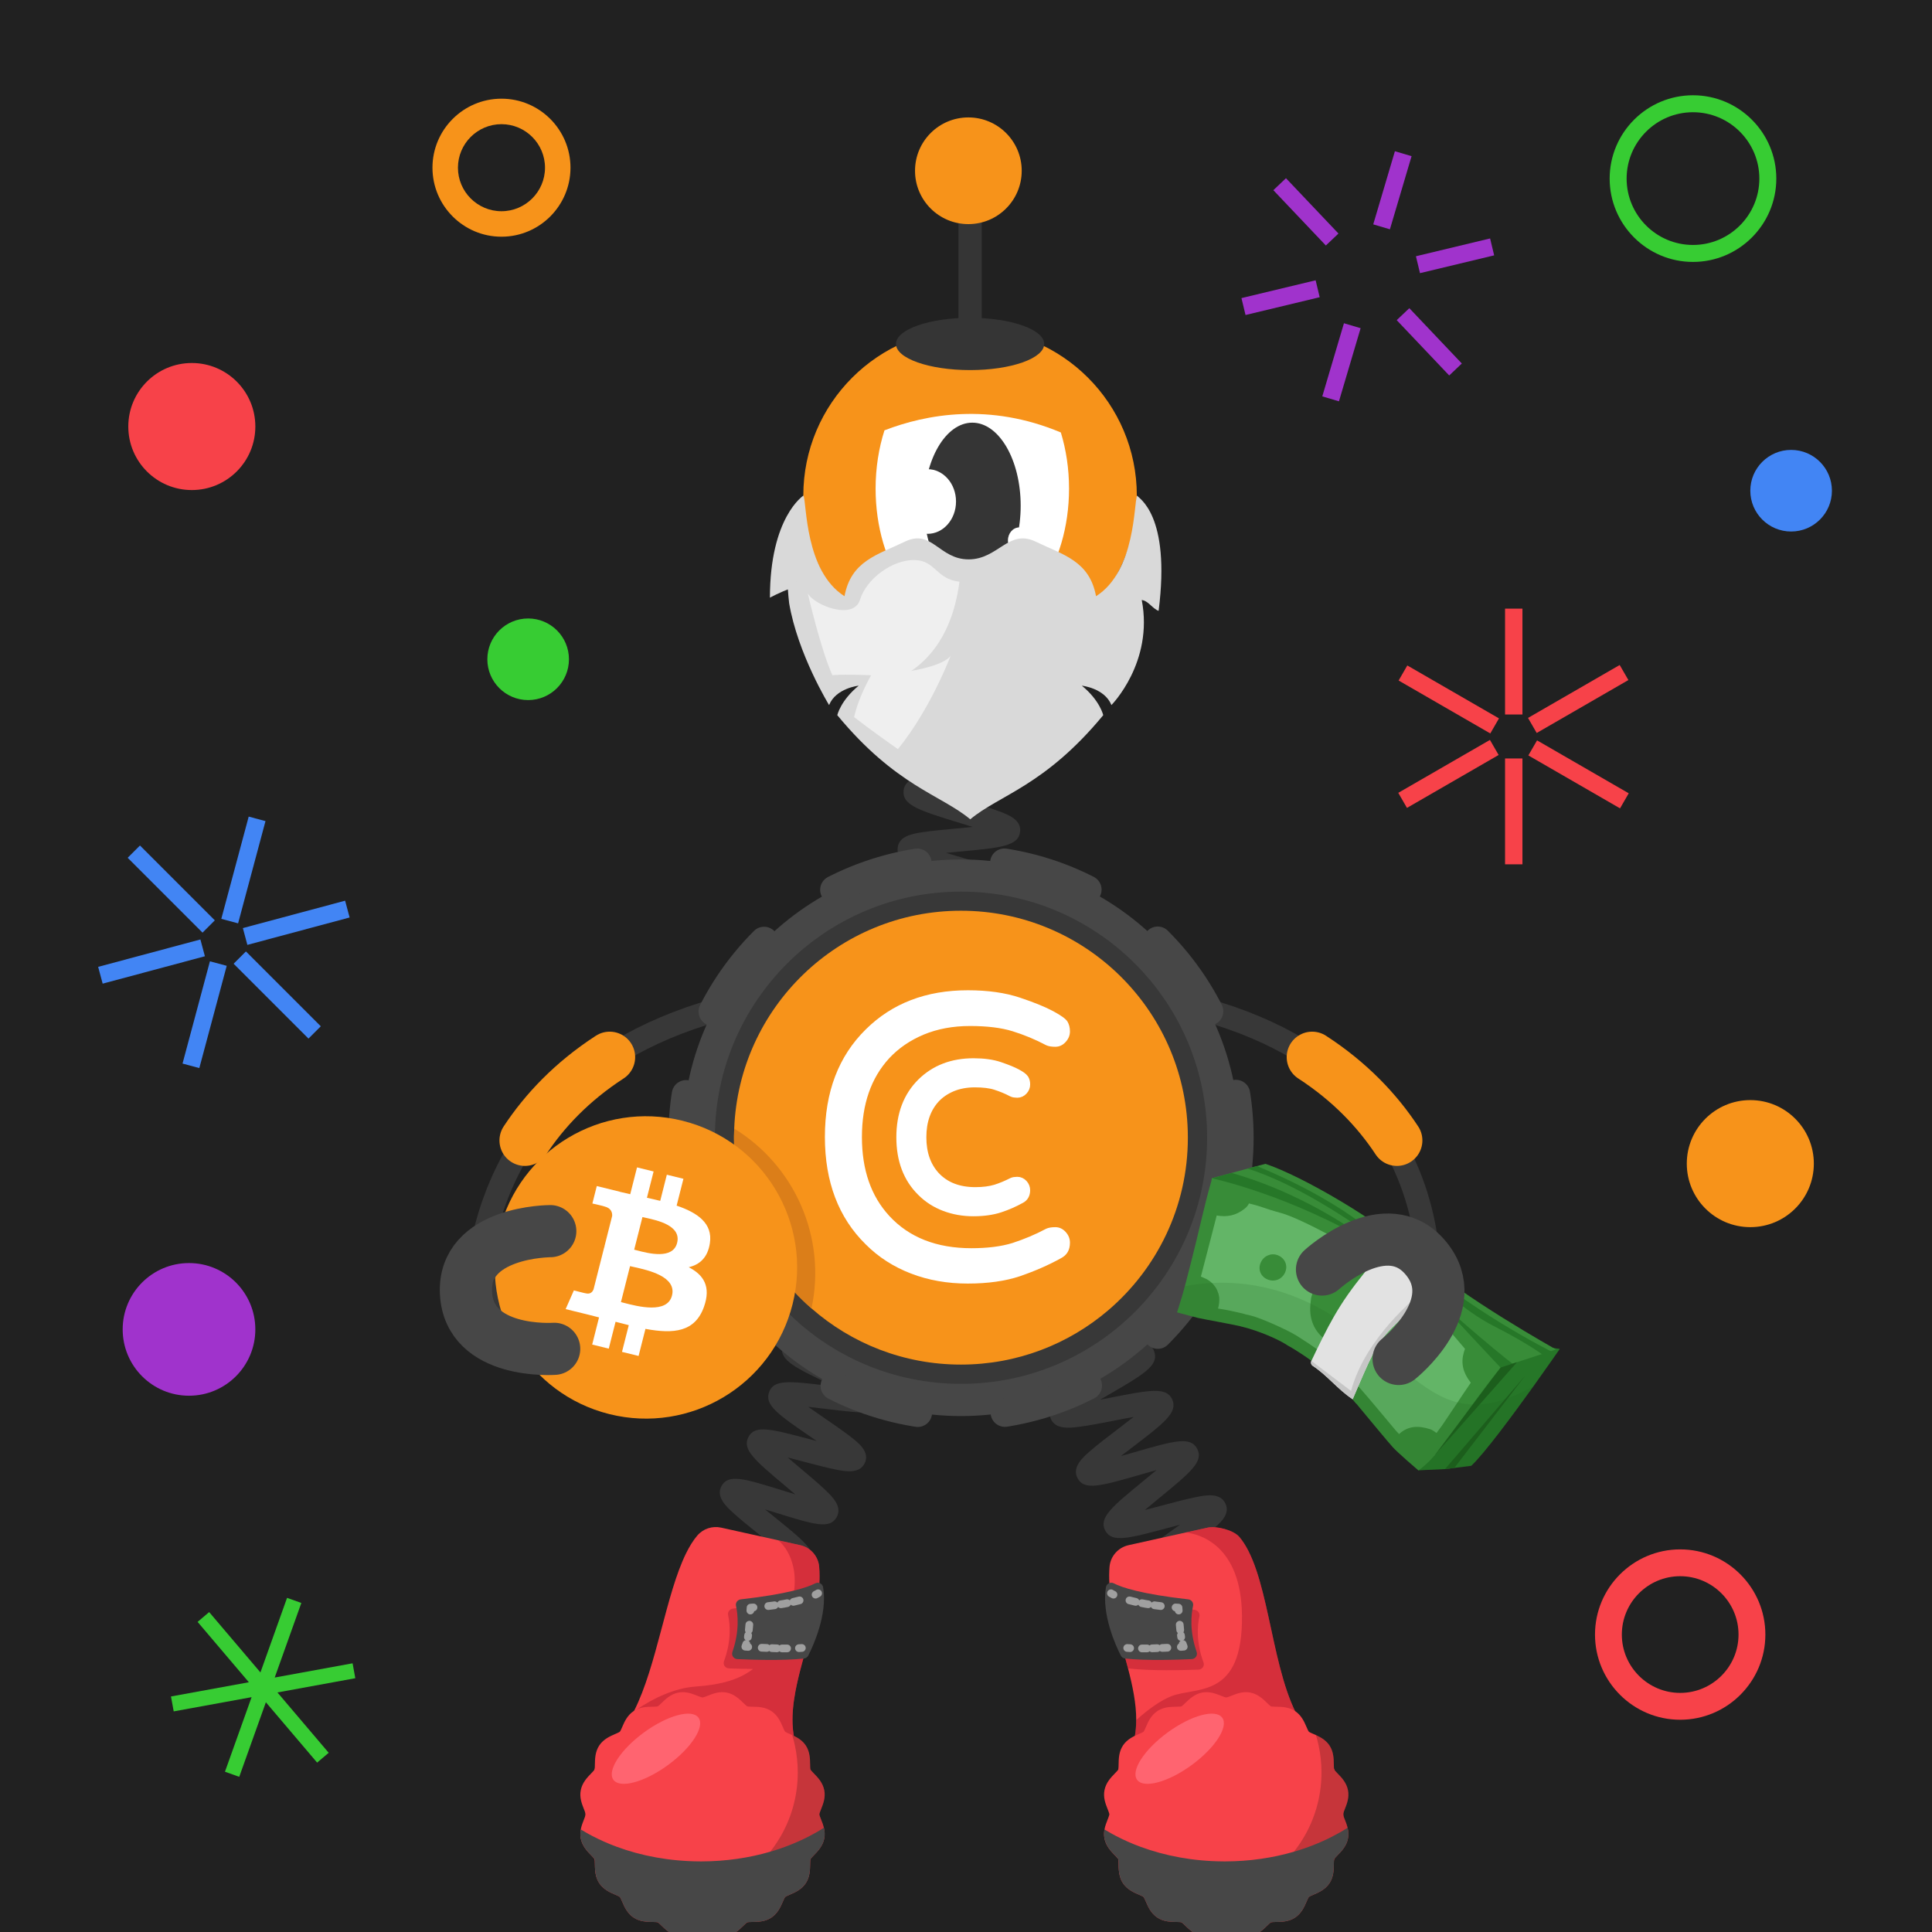 <svg width="1000" height="1000" viewBox="0 0 1000 1000" fill="none" xmlns="http://www.w3.org/2000/svg">
<rect x="0" y="0" width="1000" height="1000" fill="#808080" stroke="none"/>
<g clip-path="url(#clip0_1817_18940)">
<rect width="1000" height="1000" fill="white"/>
<path d="M1000 0H0V1000H1000V0Z" fill="white"/>
<path d="M1000 0H0V1000H1000V0Z" fill="#212121"/>
<path d="M838.347 344.202L790.898 371.597L795.398 379.391L842.847 351.996L838.347 344.202Z" fill="#F74249"/>
<path d="M795.578 383.214L791.078 391.008L838.526 418.403L843.026 410.609L795.578 383.214Z" fill="#F74249"/>
<path d="M788.016 392.58H779.016V447.37H788.016V392.58Z" fill="#F74249"/>
<path d="M771.19 382.98L723.742 410.375L728.242 418.169L775.69 390.774L771.19 382.98Z" fill="#F74249"/>
<path d="M728.422 344.441L723.922 352.235L771.37 379.63L775.87 371.836L728.422 344.441Z" fill="#F74249"/>
<path d="M788.016 315.03H779.016V369.82H788.016V315.03Z" fill="#F74249"/>
<path d="M183.909 868.64L182.5 860.92L142.189 868.29L155.97 829.69L148.579 827.05L134.8 865.65L108.26 834.41L102.279 839.49L128.81 870.73L88.5 878.09L89.909 885.81L130.229 878.45L116.439 917.04L123.829 919.68L137.619 881.09L164.149 912.32L170.13 907.24L143.6 876.01L183.909 868.64Z" fill="#37CC33"/>
<path d="M128.727 422.671L114.547 475.593L123.24 477.922L137.42 425L128.727 422.671Z" fill="#4285F4"/>
<path d="M178.633 466.195L125.711 480.375L128.04 489.068L180.962 474.888L178.633 466.195Z" fill="#4285F4"/>
<path d="M127.294 492.466L120.93 498.829L159.672 537.572L166.036 531.208L127.294 492.466Z" fill="#4285F4"/>
<path d="M108.656 497.576L94.477 550.498L103.17 552.827L117.349 499.905L108.656 497.576Z" fill="#4285F4"/>
<path d="M103.726 486.264L50.805 500.444L53.134 509.137L106.056 494.958L103.726 486.264Z" fill="#4285F4"/>
<path d="M72.45 437.63L66.086 443.994L104.828 482.736L111.192 476.373L72.45 437.63Z" fill="#4285F4"/>
<path d="M99.287 253.65C117.446 253.65 132.167 238.929 132.167 220.77C132.167 202.611 117.446 187.89 99.287 187.89C81.128 187.89 66.406 202.611 66.406 220.77C66.406 238.929 81.128 253.65 99.287 253.65Z" fill="#F74249"/>
<path d="M927.08 275.11C938.744 275.11 948.2 265.654 948.2 253.99C948.2 242.326 938.744 232.87 927.08 232.87C915.416 232.87 905.961 242.326 905.961 253.99C905.961 265.654 915.416 275.11 927.08 275.11Z" fill="#4285F4"/>
<path d="M273.369 362.36C285.033 362.36 294.489 352.904 294.489 341.24C294.489 329.576 285.033 320.12 273.369 320.12C261.705 320.12 252.25 329.576 252.25 341.24C252.25 352.904 261.705 362.36 273.369 362.36Z" fill="#37CC33"/>
<path d="M905.959 635.17C924.118 635.17 938.839 620.449 938.839 602.29C938.839 584.131 924.118 569.41 905.959 569.41C887.8 569.41 873.078 584.131 873.078 602.29C873.078 620.449 887.8 635.17 905.959 635.17Z" fill="#F7931A"/>
<path d="M97.829 722.42C116.789 722.42 132.159 707.05 132.159 688.09C132.159 669.13 116.789 653.76 97.829 653.76C78.869 653.76 63.5 669.13 63.5 688.09C63.5 707.05 78.869 722.42 97.829 722.42Z" fill="#A033CC"/>
<path d="M876.287 135.57C852.507 135.57 833.156 116.22 833.156 92.44C833.156 68.66 852.507 49.31 876.287 49.31C900.067 49.31 919.417 68.66 919.417 92.44C919.407 116.23 900.067 135.57 876.287 135.57ZM876.287 58.09C857.347 58.09 841.937 73.5 841.937 92.44C841.937 111.38 857.347 126.79 876.287 126.79C895.227 126.79 910.637 111.38 910.637 92.44C910.637 73.5 895.227 58.09 876.287 58.09Z" fill="#37CC33"/>
<path d="M259.563 122.52C239.863 122.52 223.844 106.5 223.844 86.8C223.844 67.1 239.863 51.08 259.563 51.08C279.263 51.08 295.283 67.1 295.283 86.8C295.273 106.5 279.253 122.52 259.563 122.52ZM259.563 64.27C247.143 64.27 237.033 74.38 237.033 86.8C237.033 99.22 247.143 109.33 259.563 109.33C271.983 109.33 282.094 99.22 282.094 86.8C282.094 74.38 271.983 64.27 259.563 64.27Z" fill="#F7931A"/>
<path d="M869.66 890.14C845.35 890.14 825.57 870.36 825.57 846.05C825.57 821.74 845.35 801.96 869.66 801.96C893.97 801.96 913.751 821.74 913.751 846.05C913.751 870.36 893.98 890.14 869.66 890.14ZM869.66 815.84C853.01 815.84 839.461 829.39 839.461 846.04C839.461 862.69 853.01 876.24 869.66 876.24C886.31 876.24 899.86 862.69 899.86 846.04C899.86 829.39 886.31 815.84 869.66 815.84Z" fill="#F74249"/>
<path d="M771.273 123.419L732.883 132.634L734.983 141.385L773.373 132.171L771.273 123.419Z" fill="#A033CC"/>
<path d="M729.466 159.513L722.938 165.707L750.112 194.346L756.64 188.152L729.466 159.513Z" fill="#A033CC"/>
<path d="M695.626 167.313L684.414 205.166L693.043 207.722L704.255 169.869L695.626 167.313Z" fill="#A033CC"/>
<path d="M680.968 145.083L642.578 154.297L644.679 163.049L683.069 153.835L680.968 145.083Z" fill="#A033CC"/>
<path d="M665.615 92.24L659.086 98.435L686.26 127.074L692.789 120.879L665.615 92.24Z" fill="#A033CC"/>
<path d="M722.001 78.275L710.789 116.128L719.418 118.684L730.63 80.831L722.001 78.275Z" fill="#A033CC"/>
</g>
<defs>
<clipPath id="clip0_1817_18940">
<rect width="1000" height="1000" fill="white"/>
</clipPath>
</defs>



<!-- next -->
<path d="M738.471 682.59C738.471 682.59 766.511 529.01 564.711 512.49" stroke="#383838" stroke-width="12.035" stroke-miterlimit="10"/>
<path d="M723.042 590.29C712.912 574.92 698.762 559.89 679.172 547.17" stroke="#F7931A" stroke-width="26.366" stroke-miterlimit="10" stroke-linecap="round"/>
<path d="M246.741 686.94C246.741 686.94 228.242 529.01 430.042 512.49" stroke="#383838" stroke-width="12.035" stroke-miterlimit="10"/>
<path d="M271.703 590.29C281.833 574.92 295.983 559.89 315.573 547.17" stroke="#F7931A" stroke-width="26.366" stroke-miterlimit="10" stroke-linecap="round"/>
<path fill-rule="evenodd" clip-rule="evenodd" d="M254.119 669.96C253.489 662.51 259.058 655.85 266.478 655.16L287.079 653.72C294.529 653.1 301.189 658.66 301.879 666.08C302.509 673.53 296.938 680.19 289.518 680.88L268.919 682.32C261.409 682.97 254.749 677.41 254.119 669.96Z" fill="#383838"/>
<path d="M607.974 927.36C608.394 927.11 609.634 925.96 609.794 923.92L597.794 922.98C598.374 915.55 607.304 914.21 628.874 910.99C630.704 910.72 632.754 910.41 634.854 910.08C632.304 909.5 629.774 908.96 627.554 908.48C607.244 904.09 598.834 902.27 598.734 895.1C598.634 887.59 607.434 885.47 628.684 880.35C630.254 879.97 631.994 879.55 633.774 879.11C631.384 878.82 629.024 878.56 626.944 878.32C620.544 877.6 614.504 876.93 609.734 876.09C604.934 875.25 597.673 873.97 596.993 867.93C596.133 860.58 604.594 857.49 625.024 850.01C626.324 849.53 627.754 849.01 629.224 848.47C627.184 848.49 625.194 848.52 623.414 848.55C602.584 848.89 593.964 849.03 592.184 842.1C590.364 834.93 598.284 830.72 617.404 820.55C618.654 819.88 620.024 819.16 621.434 818.4C619.454 818.7 617.534 819 615.794 819.27C595.174 822.48 586.634 823.81 583.884 817.22C581.064 810.32 588.354 805.14 605.964 792.62C607.424 791.58 609.054 790.42 610.724 789.22C608.504 789.8 606.334 790.38 604.404 790.89C583.914 796.37 575.444 798.64 572.064 792.18C568.604 785.55 575.494 779.91 592.124 766.28C594.094 764.67 596.384 762.79 598.634 760.9C595.764 761.69 592.884 762.52 590.404 763.24C569.664 769.22 561.084 771.7 557.674 764.97C554.764 759.31 560.543 754.28 564.363 750.96C568.133 747.67 573.344 743.71 578.374 739.87C580.894 737.95 583.924 735.63 586.754 733.4C583.334 734.01 579.763 734.71 576.783 735.3C570.473 736.54 563.954 737.82 558.884 738.47C553.774 739.13 546.054 740.12 543.754 734.06C541.464 728.06 547.793 723.83 551.993 721.02C556.083 718.29 561.684 715.04 567.094 711.91C570.124 710.15 573.824 708.01 577.194 705.96C573.614 706.05 569.814 706.22 566.664 706.36C545.234 707.31 535.454 707.74 533.844 700.11C532.504 693.86 539.394 690.68 543.944 688.58C548.374 686.54 554.094 684.33 560.154 681.99C563.414 680.73 567.394 679.19 571.044 677.69C567.634 677.27 564.024 676.88 561.024 676.56C539.584 674.27 529.804 673.22 529.304 665.44C528.884 657.99 537.344 656 557.764 651.19C565.744 649.31 577.814 646.47 580.174 644.81C579.784 645.09 578.664 646.32 578.664 648.33H590.703C590.703 655.8 581.874 657.88 560.524 662.91C559.184 663.23 557.713 663.57 556.203 663.93C558.343 664.17 560.434 664.39 562.304 664.6C568.694 665.28 574.734 665.93 579.504 666.74C584.294 667.55 591.523 668.79 592.283 674.78C593.233 682.11 584.824 685.36 564.484 693.21C563.404 693.63 562.233 694.08 561.033 694.55C562.823 694.48 564.554 694.4 566.124 694.33C586.954 693.41 595.574 693.03 597.544 699.93C599.634 706.95 591.874 711.45 573.124 722.32C571.974 722.99 570.724 723.71 569.424 724.47C571.194 724.13 572.914 723.79 574.464 723.49C595.144 719.43 603.704 717.75 606.734 724.3C609.774 731.06 602.724 736.45 585.674 749.45C584.004 750.72 582.113 752.17 580.203 753.65C582.613 752.98 584.993 752.29 587.073 751.69C607.653 745.76 616.174 743.3 619.644 749.86C623.144 756.45 616.294 762.06 599.754 775.61C597.574 777.39 595.003 779.5 592.533 781.59C595.573 780.82 598.674 779.99 601.304 779.29C607.504 777.63 613.904 775.92 618.904 774.92C623.934 773.92 631.534 772.4 634.274 778.22C637.044 783.93 631.123 788.74 627.203 791.93C623.363 795.05 618.073 798.81 612.953 802.45C610.273 804.36 607.024 806.67 604.024 808.89C607.424 808.42 610.994 807.86 613.964 807.4C620.374 806.4 626.994 805.37 632.144 804.92C637.324 804.46 645.153 803.77 647.203 809.99C649.223 816.04 642.754 820.02 638.474 822.66C634.294 825.24 628.583 828.27 623.073 831.21C620.043 832.82 616.364 834.78 612.984 836.66C616.464 836.65 620.164 836.6 623.234 836.55C629.734 836.44 636.464 836.34 641.644 836.6C646.854 836.86 654.724 837.26 655.904 843.7C657.254 851.07 649.034 854.08 629.174 861.35C626.024 862.5 622.214 863.9 618.664 865.28C621.954 865.7 625.403 866.09 628.283 866.41C649.713 868.81 659.493 869.91 659.993 877.66C660.403 885.13 651.944 887.16 631.504 892.09C628.324 892.86 624.484 893.78 620.884 894.72C624.044 895.45 627.324 896.16 630.094 896.76C651.114 901.3 660.714 903.37 660.414 911.13C660.214 918.52 651.554 919.81 630.654 922.93C622.604 924.1 610.444 925.92 607.974 927.36Z" fill="#383838"/>
<path d="M505.134 627.51C502.624 621.58 508.863 616.81 512.993 613.65C517.143 610.48 522.763 606.73 528.203 603.11C530.153 601.81 532.403 600.31 534.643 598.79C531.493 599.33 528.284 599.93 525.554 600.44C519.434 601.58 513.113 602.76 508.263 603.35C503.333 603.96 495.874 604.87 493.594 599.07C490.814 591.93 498.573 587.01 517.313 575.14C519.333 573.86 521.673 572.38 523.983 570.88C520.663 571.35 517.264 571.87 514.384 572.32C507.984 573.31 501.934 574.25 497.094 574.7C492.154 575.16 484.673 575.85 482.613 569.94C480.453 563.87 487.043 559.45 491.403 556.53C495.793 553.59 501.693 550.17 507.393 546.87C509.533 545.63 512.043 544.18 514.493 542.72C510.953 543.02 507.293 543.39 504.203 543.7C497.793 544.35 491.734 544.96 486.914 545.15C481.964 545.35 474.483 545.64 472.773 539.6C470.593 532.08 479.623 527.71 499.403 518.13C501.793 516.97 504.613 515.61 507.353 514.24C503.483 514.16 499.364 514.16 495.964 514.15C489.534 514.14 483.464 514.14 478.674 513.84C473.714 513.53 466.233 513.07 465.223 506.82C463.913 499.05 473.394 495.95 494.174 489.15C496.954 488.24 500.283 487.15 503.443 486.06C499.703 485.37 495.694 484.72 492.384 484.17C486.154 483.15 479.724 482.09 474.884 480.98C469.914 479.84 462.403 478.11 462.493 471.63C462.493 465.24 470.033 463.56 475.013 462.46C479.893 461.38 486.364 460.36 492.634 459.39C495.594 458.93 499.113 458.38 502.483 457.8C499.503 456.88 496.444 455.98 493.844 455.22C487.584 453.38 481.113 451.48 476.223 449.7C471.333 447.91 463.954 445.21 464.634 438.79C465.254 432.63 472.633 431.5 477.523 430.74C482.313 430 488.404 429.45 494.844 428.86C497.454 428.62 500.483 428.34 503.493 428.03C501.283 427.34 499.103 426.67 497.183 426.08C475.833 419.53 467.003 416.82 467.683 409.23C468.303 403.1 475.553 401.85 480.353 401.01C485.083 400.19 491.093 399.52 497.453 398.81C499.983 398.53 502.903 398.2 505.813 397.85C503.703 397.27 501.623 396.71 499.783 396.22C478.333 390.46 469.454 388.07 469.844 380.49C470.194 374.33 477.454 372.77 482.254 371.73C486.994 370.71 493.024 369.79 499.414 368.81C501.834 368.44 504.613 368.02 507.403 367.56C505.263 367.06 503.153 366.58 501.283 366.16C479.693 361.26 470.763 359.23 470.863 351.68C471.033 345.48 478.233 343.64 482.993 342.42C487.723 341.21 494.023 340.01 500.113 338.84C508.183 337.3 520.374 334.97 522.804 333.42C522.364 333.7 521.113 334.98 521.113 337.13H533.153C533.153 344.78 524.144 346.5 502.374 350.66C499.974 351.12 497.193 351.65 494.433 352.21C497.713 353 501.093 353.77 503.953 354.42C510.263 355.85 516.224 357.21 520.884 358.57C525.624 359.96 532.793 362.05 532.613 368.25C532.313 375.96 523.213 377.35 501.233 380.71C498.833 381.08 496.043 381.5 493.283 381.95C496.593 382.89 500.024 383.81 502.914 384.59C509.144 386.26 515.023 387.84 519.603 389.38C524.273 390.95 531.343 393.32 530.893 399.52C530.393 406.02 522.563 407.42 517.393 408.34C512.163 409.28 505.363 410.04 498.783 410.77C496.513 411.02 493.903 411.31 491.283 411.63C494.523 412.68 497.874 413.71 500.714 414.58C506.844 416.46 512.634 418.24 517.124 419.92C521.714 421.64 528.643 424.24 528.013 430.37C527.223 437.99 518.063 438.82 495.933 440.85C494.023 441.02 491.864 441.22 489.674 441.44C492.304 442.24 494.933 443.01 497.223 443.68C503.183 445.43 509.354 447.24 513.964 448.91C518.594 450.59 525.604 453.12 525.174 459.23C524.684 466.57 515.843 467.95 494.483 471.29C493.463 471.45 492.363 471.62 491.233 471.8C492.313 471.98 493.343 472.15 494.323 472.31C515.633 475.81 524.453 477.25 525.033 484.52C525.533 491.56 518.013 494.02 497.903 500.6C496.463 501.07 494.884 501.59 493.254 502.13C494.194 502.13 495.113 502.13 495.973 502.13C518.193 502.16 527.383 502.17 529.113 509.45C530.763 516.34 523.653 519.78 504.653 528.98C502.613 529.97 500.304 531.09 497.964 532.24C499.734 532.07 501.454 531.9 503.004 531.74C525.114 529.51 534.264 528.58 536.594 535.78C538.524 541.56 532.343 545.66 528.263 548.36C524.243 551.02 518.994 554.07 513.424 557.29C511.304 558.52 508.873 559.93 506.443 561.36C508.583 561.04 510.673 560.72 512.533 560.43C534.443 557.04 543.504 555.63 546.164 562.72C548.344 568.47 542.303 572.84 538.313 575.73C534.373 578.58 529.213 581.85 523.743 585.31C521.593 586.67 519.113 588.24 516.653 589.84C519.003 589.42 521.314 588.99 523.344 588.61C545.024 584.57 553.993 582.9 556.853 589.9C559.203 595.64 553.244 600.17 549.294 603.16C545.404 606.12 540.054 609.68 534.874 613.12C528.054 617.66 517.743 624.53 516.103 626.89C516.403 626.46 517.053 624.79 516.223 622.81L505.134 627.51Z" fill="#383838"/>
<path d="M352.929 930.65C353.469 930.26 354.538 928.8 354.398 926.79L342.389 927.6C341.959 921.25 349.189 918.84 353.979 917.24C358.719 915.66 364.979 914.02 371.019 912.43C373.349 911.82 376.079 911.1 378.759 910.37C375.579 909.72 372.289 909.1 369.509 908.58C349.549 904.82 341.289 903.27 341.289 895.98C341.289 888.31 350.648 886.68 371.148 883.09C373.608 882.66 376.488 882.15 379.318 881.63C376.108 880.64 372.748 879.67 369.938 878.86C350.378 873.19 342.279 870.85 343.019 863.55C343.849 855.89 353.318 855.31 374.068 854.04C376.718 853.88 379.849 853.69 382.889 853.46C379.679 852 376.278 850.52 373.438 849.29C367.708 846.8 362.299 844.45 358.119 842.32C354.029 840.23 347.189 836.73 348.749 830.58C350.589 823.11 360.069 823.87 380.839 825.54C383.529 825.76 386.719 826.01 389.809 826.22C386.839 824.29 383.669 822.31 381.039 820.67C375.949 817.5 370.688 814.22 366.858 811.47C363.108 808.79 356.829 804.29 359.309 798.43C362.169 791.38 371.399 793.47 391.619 798.06C394.089 798.62 396.999 799.28 399.849 799.89C397.379 797.84 394.809 795.77 392.629 794.02C387.919 790.22 383.039 786.3 379.519 783.07C375.889 779.74 370.408 774.72 373.448 769.18C377.028 762.73 385.238 765.29 405.068 771.46C407.068 772.08 409.338 772.79 411.648 773.49C409.838 771.94 408.028 770.43 406.448 769.1C390.558 755.75 383.979 750.22 387.419 743.75C390.749 737.4 398.939 739.58 418.749 744.83C420.009 745.16 421.369 745.53 422.789 745.9C421.779 745.21 420.808 744.54 419.898 743.92C402.688 732.11 395.569 727.23 398.119 720.45C400.549 713.86 408.798 714.86 428.738 717.28C429.808 717.41 430.969 717.55 432.159 717.69C431.539 717.4 430.938 717.11 430.358 716.84C411.848 708.11 403.408 704.13 404.858 696.95C406.278 690.07 414.548 689.73 434.528 688.92C435.868 688.87 437.329 688.81 438.829 688.74C437.939 688.47 437.079 688.21 436.259 687.97C415.999 681.89 407.609 679.38 407.999 672.05C408.409 664.97 416.589 663.54 436.369 660.08C444.059 658.73 455.669 656.7 458.049 655.26C457.469 655.61 456.278 657 456.278 659.04H468.318C468.318 666.71 458.958 668.34 438.448 671.93C435.908 672.38 432.899 672.9 429.979 673.45C433.299 674.51 436.799 675.56 439.719 676.43C445.679 678.22 451.318 679.91 455.698 681.53C459.998 683.12 467.188 685.78 466.358 692.06C465.438 699.69 455.909 700.08 435.009 700.93C432.279 701.04 429.019 701.18 425.889 701.35C429.129 702.95 432.599 704.59 435.479 705.95C440.879 708.5 446.469 711.13 450.579 713.4C454.599 715.62 461.319 719.33 459.589 725.42C457.409 732.88 447.968 731.73 427.278 729.22C424.598 728.89 421.419 728.51 418.339 728.18C421.169 730.19 424.188 732.26 426.698 733.99C431.668 737.4 436.819 740.93 440.559 743.87C444.419 746.9 450.258 751.48 447.648 757.22C444.908 763.06 437.499 761.6 432.589 760.63C427.779 759.68 421.608 758.05 415.648 756.46C413.258 755.83 410.458 755.08 407.688 754.38C409.918 756.3 412.219 758.24 414.179 759.88C418.849 763.8 423.679 767.86 427.179 771.21C430.739 774.62 436.129 779.77 433.079 785.26C429.509 791.68 421.309 789.13 401.479 782.95C399.789 782.42 397.909 781.84 395.969 781.25C397.439 782.45 398.879 783.61 400.169 784.65C416.429 797.74 423.159 803.16 419.969 809.73C416.819 816.12 408.658 814.27 388.948 809.81C387.678 809.52 386.298 809.21 384.858 808.89C385.738 809.44 386.589 809.97 387.389 810.47C405.209 821.59 412.589 826.19 410.349 833.11C408.109 839.82 399.838 839.16 379.858 837.55C378.608 837.45 377.249 837.34 375.849 837.23C376.669 837.59 377.469 837.93 378.219 838.26C397.609 846.68 405.628 850.16 404.358 857.39C403.128 864.33 394.839 864.84 374.789 866.06C373.309 866.15 371.689 866.25 370.009 866.36C371.149 866.69 372.249 867.01 373.269 867.31C393.569 873.19 401.979 875.62 401.589 882.99C401.179 890.07 392.989 891.5 373.209 894.96C371.459 895.27 369.498 895.61 367.488 895.97C368.968 896.25 370.409 896.52 371.719 896.77C392.539 900.69 401.158 902.31 401.448 909.7C401.758 916.83 393.649 918.96 374.059 924.09C366.549 926.05 355.169 929.03 352.929 930.65Z" fill="#383838"/>
<path d="M497.41 732.95C576.97 732.95 641.46 668.46 641.46 588.9C641.46 509.34 576.97 444.85 497.41 444.85C417.85 444.85 353.359 509.34 353.359 588.9C353.359 668.45 417.86 732.95 497.41 732.95Z" fill="#474747"/>
<path d="M497.414 716.28C567.774 716.28 624.804 659.25 624.804 588.89C624.804 518.54 567.774 461.5 497.414 461.5C427.064 461.5 370.023 518.53 370.023 588.89C370.033 659.25 427.064 716.28 497.414 716.28Z" fill="#383838"/>
<path d="M599.274 690.74C655.524 634.48 655.524 543.28 599.274 487.02C543.024 430.77 451.814 430.77 395.554 487.02C339.294 543.28 339.294 634.48 395.554 690.74C451.814 746.99 543.024 746.99 599.274 690.74Z" stroke="#474747" stroke-width="14.819" stroke-miterlimit="10" stroke-linecap="round" stroke-dasharray="45.27 45.27"/>
<path d="M614.834 588.85C614.834 624.66 598.803 656.73 573.533 678.27C553.023 695.75 526.434 706.31 497.374 706.31C467.754 706.31 440.703 695.35 420.033 677.23C419.093 676.42 418.174 675.59 417.264 674.74C394.284 653.31 379.914 622.76 379.914 588.85C379.914 588.55 379.914 588.25 379.924 587.95C379.934 586.68 379.963 585.42 380.023 584.16C382.473 521.46 434.074 471.39 497.374 471.39C561.104 471.39 612.983 522.15 614.783 585.44C614.813 586.57 614.834 587.71 614.834 588.85Z" fill="#F7931A"/>
<path d="M420.033 677.23C419.093 676.42 418.174 675.59 417.264 674.74C394.284 653.31 379.914 622.76 379.914 588.85C379.914 588.55 379.914 588.25 379.924 587.95C379.934 586.68 379.963 585.42 380.023 584.16C411.013 603.1 427.943 640.11 420.033 677.23Z" fill="#DB7E19"/>
<path fill-rule="evenodd" clip-rule="evenodd" d="M541.48 636C542.64 635.46 544.2 635.18 546.24 635.18C548.28 635.18 550.051 636 551.551 637.63C553.051 639.26 553.801 641.1 553.801 643.21C553.801 647.02 552.231 649.67 549.171 651.24C542.571 654.91 535.43 657.97 527.95 660.56C520.4 663.08 511.351 664.37 500.881 664.37C490.411 664.37 480.61 662.67 471.57 659.2C462.52 655.73 454.7 650.7 448.11 644.1C434.03 630.29 426.961 611.73 426.961 588.46C426.961 565.2 434.03 546.7 448.11 532.83C461.78 519.29 479.401 512.56 500.961 512.56C511.371 512.56 520.341 513.85 527.891 516.37C535.441 518.89 541.22 521.27 545.23 523.44C549.24 525.62 551.691 527.39 552.511 528.75C553.331 530.11 553.801 531.81 553.801 533.85C553.801 535.89 553.051 537.73 551.551 539.36C550.051 540.99 548.29 541.81 546.24 541.81C544.2 541.81 542.64 541.54 541.48 540.99C535.84 538 530.051 535.62 524.141 533.78C518.221 531.94 510.881 531.06 502.041 531.06C493.201 531.06 485.241 532.56 478.171 535.48C471.031 538.47 465.11 542.55 460.28 547.72C450.83 557.99 446.131 571.59 446.131 588.53C446.131 605.47 450.82 619.07 460.28 629.34C470.55 640.49 484.771 646.07 502.791 646.07C511.091 646.07 518.23 645.19 524.15 643.35C530.13 641.37 535.91 638.99 541.48 636Z" fill="white"/>
<path fill-rule="evenodd" clip-rule="evenodd" d="M524.143 612.459C524.683 612.189 525.502 612.049 526.522 612.049C527.542 612.049 528.423 612.459 529.173 613.269C529.923 614.089 530.263 615.039 530.263 616.059C530.263 617.959 529.512 619.329 527.952 620.069C524.622 621.909 521.083 623.469 517.343 624.699C513.603 625.929 509.042 626.599 503.812 626.599C498.573 626.599 493.682 625.709 489.192 624.009C484.702 622.309 480.763 619.789 477.423 616.459C470.353 609.519 466.883 600.269 466.883 588.639C466.883 577.009 470.423 567.759 477.423 560.819C484.293 554.089 493.063 550.689 503.883 550.689C509.123 550.689 513.613 551.299 517.353 552.599C521.093 553.899 524.022 555.049 525.992 556.139C528.032 557.229 529.193 558.109 529.663 558.789C530.073 559.469 530.272 560.289 530.272 561.309C530.272 562.329 529.933 563.209 529.183 564.029C528.433 564.849 527.552 565.249 526.532 565.249C525.512 565.249 524.692 565.109 524.152 564.839C521.362 563.339 518.443 562.189 515.513 561.239C512.593 560.289 508.842 559.879 504.492 559.879C500.142 559.879 496.122 560.629 492.522 562.119C488.982 563.619 485.992 565.659 483.612 568.239C478.922 573.409 476.543 580.209 476.543 588.639C476.543 597.069 478.922 603.869 483.612 609.039C488.782 614.619 495.853 617.399 504.833 617.399C508.983 617.399 512.523 616.929 515.513 616.039C518.433 615.119 521.353 613.889 524.143 612.459Z" fill="white" stroke="white" stroke-width="5.873"/>
<path d="M410.263 674.951C399.813 716.881 357.342 742.391 315.402 731.941C273.482 721.491 247.963 679.021 258.423 637.101C268.873 595.171 311.343 569.651 353.263 580.101C395.193 590.551 420.713 633.021 410.263 674.951Z" fill="#F7931A"/>
<path fill-rule="evenodd" clip-rule="evenodd" d="M367.434 643.47C368.994 633.22 361.064 627.7 350.224 624.03L353.743 610.14L345.153 608.03L341.733 621.55C339.473 621 337.154 620.47 334.854 619.96L338.304 606.35L329.724 604.24L326.203 618.12C324.333 617.7 322.504 617.29 320.724 616.85L320.733 616.81L308.894 613.9L306.613 622.93C306.613 622.93 312.984 624.37 312.854 624.46C316.334 625.31 316.964 627.58 316.854 629.38L312.844 645.2C313.084 645.26 313.393 645.35 313.733 645.48L313.443 645.41C313.243 645.36 313.033 645.31 312.823 645.26L307.203 667.43C306.773 668.47 305.703 670.03 303.273 669.44C303.353 669.56 297.033 667.91 297.033 667.91L292.773 677.59L303.943 680.33C305.193 680.64 306.424 680.95 307.644 681.27C308.454 681.48 309.263 681.69 310.063 681.89L306.514 695.94L315.094 698.05L318.613 684.15C320.953 684.78 323.233 685.35 325.453 685.9L321.943 699.73L330.533 701.84L334.084 687.82C348.724 690.55 359.734 689.45 364.374 676.41C368.114 665.91 364.183 659.85 356.483 655.91C362.083 654.61 366.314 650.98 367.434 643.47ZM347.823 670.56C345.393 680.19 330.073 676.21 323.073 674.39C322.443 674.23 321.883 674.08 321.403 673.96L326.113 655.35C326.693 655.49 327.414 655.65 328.224 655.83C335.464 657.43 350.313 660.71 347.823 670.56ZM329.674 647.19C335.514 648.73 348.254 652.07 350.474 643.32C352.744 634.37 340.354 631.67 334.304 630.35C333.624 630.2 333.023 630.07 332.533 629.95L328.254 646.83C328.664 646.93 329.144 647.05 329.674 647.19Z" fill="white"/>
<path d="M286.841 698.15C286.841 698.15 242.8 701.28 241.19 669.26C239.58 637.24 284.82 637.24 284.82 637.24" stroke="#474747" stroke-width="27" stroke-miterlimit="10" stroke-linecap="round" stroke-linejoin="round"/>
<path d="M807.351 698.19C807.351 698.19 801.441 706.74 793.721 717.52C782.801 732.75 768.221 752.42 761.521 758.69L752.771 759.79L747.95 760.39L734.291 761.02L734.211 761.03L754.69 725.92L756.681 722.51V722.5L760.94 715.2L762.07 713.27L771.49 706.65L773.94 704.93L774.551 704.5L778.081 702.02L787.44 695.44L790.371 695.85L797.911 696.88L804.101 697.74L807.351 698.19Z" fill="#267728"/>
<path d="M805.411 698.491L774.961 708.381L629.621 636.531L627.211 609.861L637.471 607.101L645.74 604.871L650.621 603.561L654.971 602.391C673.571 608.541 714.62 632.101 735.23 651.461C755.85 670.811 805.411 698.491 805.411 698.491Z" fill="#388C38"/>
<path d="M717.305 648.841L717.265 648.831C717.255 648.831 717.244 648.811 717.234 648.811L717.305 648.841Z" fill="#388C38"/>
<path d="M609.684 679.421C609.674 679.411 609.644 679.411 609.684 679.421V679.421Z" fill="#388C38"/>
<path d="M777.197 707.82C777.117 707.9 777.028 707.99 776.928 708.09C776.728 708.28 776.488 708.52 776.208 708.8C775.818 709.19 775.327 709.74 774.737 710.43C771.787 713.91 766.618 720.81 762.178 726.96C761.128 728.41 760.127 729.81 759.197 731.12L759.158 731.18C756.978 734.27 755.238 736.83 754.458 738.11C753.588 739.55 753.267 740.07 753.197 740.17C753.257 740.03 753.578 739.46 753.598 739.42C753.588 739.42 753.508 739.55 753.288 739.9C753.178 740.08 753.098 740.21 753.038 740.3C753.128 740.13 753.098 740.15 752.228 741.47C750.888 743.51 746.558 748.75 743.208 752.58C742.978 752.84 742.747 753.1 742.527 753.34C741.497 754.5 740.598 755.49 739.958 756.13C737.498 758.61 734.838 760.62 734.288 761.02C734.228 761.07 734.188 761.09 734.188 761.09C734.188 761.09 723.138 751.65 720.798 748.93C718.468 746.21 721.028 749.2 717.998 745.7C715.358 742.66 706.148 731.44 701.998 726.47C701.388 725.74 700.887 725.14 700.527 724.72C700.337 724.49 700.158 724.29 700.008 724.11C697.958 721.72 699.278 723.22 698.218 722.05C698.088 721.91 698.007 721.82 697.938 721.75C697.908 721.71 697.888 721.68 697.868 721.66L697.908 721.73C697.858 721.68 697.748 721.56 697.508 721.31C696.398 720.14 693.077 716.83 691.947 715.71C691.847 715.62 691.768 715.54 691.718 715.48C691.708 715.48 691.688 715.47 691.678 715.46L691.638 715.42C691.568 715.35 691.457 715.25 691.317 715.11C690.807 714.6 689.768 713.64 688.598 712.59C686.788 710.96 684.658 709.09 683.718 708.31C682.158 707.02 682.248 707.09 681.048 706.13C679.988 705.28 679.938 705.27 678.788 704.37C678.648 704.26 678.488 704.14 678.308 704C676.678 702.71 671.408 699.26 669.728 698.26C669.458 698.1 669.288 697.99 669.168 697.94C669.158 697.94 669.138 697.93 669.128 697.92C669.108 697.91 669.098 697.9 669.088 697.9C669.078 697.89 669.068 697.88 669.058 697.88C669.048 697.88 669.038 697.86 669.018 697.86C668.928 697.8 668.808 697.72 668.628 697.61C667.188 696.7 668.178 697.49 665.128 695.54C662.078 693.61 652.147 688.85 641.817 686.42C638.287 685.52 622.487 682.72 620.107 682.15C617.727 681.58 612.438 680.11 610.618 679.64C609.998 679.48 609.768 679.43 609.708 679.41C609.708 679.41 609.707 679.41 609.697 679.41C609.657 679.39 609.558 679.35 609.258 679.25C609.838 677.68 610.817 674.14 611.197 673.02L611.328 672.61C611.288 672.72 611.188 673.03 611.308 672.64C611.388 672.4 611.397 672.36 611.397 672.36L611.598 671.73C611.638 671.6 611.768 671.13 612.128 669.94C612.368 669.16 612.768 667.65 613.288 665.74C615.058 659.05 617.988 647.45 618.678 644.52C618.918 643.54 619.028 643.06 619.078 642.86C619.088 642.83 619.097 642.79 619.107 642.74C619.127 642.69 619.137 642.64 619.147 642.58C619.167 642.53 619.167 642.48 619.188 642.43C619.198 642.43 619.198 642.39 619.218 642.31C619.238 642.29 619.237 642.28 619.237 642.26C619.247 642.22 619.267 642.17 619.277 642.11C619.327 641.88 619.418 641.51 619.548 640.94C620.308 637.66 623.468 624.54 624.418 620.81C625.358 617.07 625.738 615.97 626.308 613.75C626.878 611.53 626.998 611.74 627.258 609.86C627.948 610.12 628.118 610.2 628.118 610.21C628.308 610.27 628.728 610.43 629.588 610.72C632.908 611.86 634.307 612.21 641.027 614.15C645.227 615.36 648.317 616.06 653.067 617.44C655.897 618.26 659.327 619.32 663.947 620.89C674.527 624.47 696.657 634.72 710.817 644.18C712.527 645.33 714.128 646.46 715.578 647.57C716.078 647.96 716.578 648.35 717.048 648.73C717.188 648.79 717.278 648.81 717.328 648.83C718.878 649.88 718.678 649.83 720.678 651.21C722.688 652.6 728.658 657.34 730.298 658.8C730.418 658.9 730.508 658.98 730.588 659.05C730.588 659.05 730.588 659.05 730.598 659.06C730.608 659.06 730.607 659.06 730.607 659.06C730.627 659.08 730.628 659.09 730.638 659.09H730.647C730.687 659.11 730.718 659.14 730.768 659.19C730.788 659.2 730.798 659.21 730.798 659.22C730.878 659.28 730.978 659.36 731.098 659.47C732.518 660.71 736.087 663.83 737.697 665.32C737.707 665.33 737.708 665.33 737.718 665.34C737.738 665.37 737.758 665.4 737.788 665.42C737.818 665.45 737.848 665.47 737.868 665.49C737.878 665.52 737.888 665.52 737.908 665.53C737.908 665.53 737.918 665.53 737.928 665.55C737.948 665.56 737.968 665.57 737.978 665.6H737.987C737.997 665.6 738.008 665.62 738.008 665.63C738.038 665.66 738.068 665.68 738.078 665.7L738.088 665.71C738.108 665.73 738.118 665.74 738.128 665.74C738.148 665.76 738.167 665.78 738.197 665.82C738.217 665.83 738.228 665.84 738.228 665.85V665.84C738.248 665.86 738.248 665.87 738.248 665.87C738.318 665.94 738.408 666.03 738.508 666.12C738.688 666.29 738.818 666.42 738.918 666.51C738.938 666.54 738.958 666.57 738.978 666.58C738.978 666.58 739.007 666.6 739.027 666.63C739.037 666.64 739.048 666.66 739.078 666.68C739.288 666.88 739.748 667.32 740.638 668.19L740.668 668.22C740.738 668.3 740.807 668.37 740.897 668.44C740.897 668.45 740.908 668.45 740.908 668.45C741.328 668.86 741.818 669.34 742.418 669.92C744.158 671.61 746.857 674.59 750.067 678.21C757.397 686.44 767.388 697.9 774.598 704.52C775.638 705.47 776.618 706.33 777.518 707.05C777.308 707.36 777.188 707.58 777.138 707.71C776.978 707.91 777.057 707.91 777.197 707.82Z" fill="#388C38"/>
<path d="M777.876 707.19C777.866 707.23 777.435 707.66 777.195 707.81C777.675 707.33 777.866 707.18 777.876 707.19Z" fill="#388C38"/>
<path d="M741.128 668.16C741.068 668.21 741.008 668.27 740.958 668.32C740.928 668.36 740.878 668.4 740.828 668.45C740.168 669.09 738.447 670.82 736.027 673.46C733.507 676.22 730.238 679.97 726.638 684.51C723.078 689 719.218 694.27 715.468 700.12C711.658 706.08 707.958 712.62 704.838 719.57C703.818 721.84 702.858 724.15 701.978 726.49C701.368 725.76 700.868 725.16 700.508 724.74C700.318 724.51 700.137 724.31 699.987 724.13C697.937 721.74 699.257 723.24 698.197 722.07C698.067 721.93 697.988 721.84 697.918 721.77C697.918 721.77 697.908 721.77 697.888 721.75C697.838 721.7 697.727 721.58 697.487 721.33C696.377 720.16 693.058 716.85 691.928 715.73C691.828 715.64 691.747 715.56 691.697 715.5C691.687 715.5 691.668 715.49 691.658 715.48L691.618 715.44C691.548 715.37 691.438 715.27 691.298 715.13C690.788 714.62 689.748 713.66 688.578 712.61L688.897 712.06L692.058 706.74L699.458 694.29C699.458 694.29 699.458 694.28 699.478 694.27C699.628 694.09 700.988 692.49 702.938 690.2C705.458 687.22 708.968 683.09 712.128 679.36C712.548 678.87 712.948 678.39 713.348 677.93C716.818 673.86 719.618 670.58 719.808 670.38C720.098 670.09 724.268 668.05 728.128 666.19C731.538 664.54 734.708 663.04 734.708 663.04L738.748 666.59L740.558 668.18L740.588 668.21L741.128 668.16Z" fill="#388C38"/>
<path fill-rule="evenodd" clip-rule="evenodd" d="M760.928 715.21C757.238 710.34 756.048 705.5 757.708 699.86C757.868 699.3 758.057 698.73 758.277 698.15C751.237 689.96 744.377 681.57 736.647 674.03C736.567 673.95 736.688 674.09 736.688 674.08C736.408 673.8 736.198 673.6 736.038 673.45C735.878 673.28 735.768 673.17 735.688 673.1C735.257 672.7 735.677 673.17 733.438 670.95C733.418 670.93 733.398 670.91 733.378 670.89C732.238 669.75 730.337 668.06 728.147 666.19C724.287 662.91 719.558 659.11 716.678 657.01C714.168 655.17 715.187 656.06 715.317 656.21C715.197 656.14 714.418 655.54 711.748 653.42C711.538 653.26 711.307 653.08 711.067 652.9C702.707 646.7 673.308 630.65 663.268 627.91C652.938 625.09 654.407 624.8 646.447 622.9C645.987 623.98 645.198 624.86 644.118 625.7C639.788 629.09 635.238 630.11 629.768 629.13C629.598 629.76 629.398 630.55 629.178 631.42C628.318 634.77 627.128 639.4 626.688 641.09C626.548 641.63 626.477 641.93 626.438 642.06C626.427 642.08 626.408 642.17 626.348 642.38C626.088 643.39 626.328 642.47 626.018 643.64C625.718 644.81 626.098 643.31 625.408 645.99C624.728 648.67 622.578 657.02 621.578 660.74C623.038 661.43 624.428 661.87 625.758 662.81C626.308 663.19 626.808 663.62 627.298 664.07C627.978 664.73 628.607 665.46 629.147 666.27C629.867 667.34 630.317 668.46 630.697 669.69C630.717 669.78 630.888 670.49 630.918 670.69L631.078 671.63C631.168 673.58 630.987 675.4 630.447 677.3C634.367 677.85 639.438 678.96 642.868 679.78C646.288 680.59 642.278 679.82 647.078 680.85C651.878 681.87 666.207 688.26 671.107 691.33C674.707 693.59 678.748 696.24 681.678 698.33C682.728 699.07 683.627 699.75 684.317 700.3C686.897 702.41 685.677 701.36 686.737 702.24C686.927 702.4 687.047 702.5 687.107 702.55C687.107 702.55 687.117 702.55 687.147 702.58C687.157 702.58 687.168 702.6 687.178 702.6C687.218 702.63 687.298 702.7 687.418 702.8C688.228 703.48 688.868 703.95 689.938 704.85C690.978 705.73 690.368 705.22 692.078 706.73C692.128 706.78 692.178 706.81 692.228 706.86C693.908 708.35 698.318 712.62 700.798 715.15C701.128 715.49 701.428 715.79 701.678 716.06C703.038 717.5 702.708 717.15 703.038 717.53C703.218 717.75 703.618 718.21 704.688 719.38C704.738 719.44 704.797 719.5 704.857 719.57C708.007 723.09 718.748 736.01 721.288 739.04C723.858 742.13 722.838 740.73 723.788 741.86C723.868 741.95 723.928 742.02 723.968 742.08C723.978 742.08 723.978 742.08 723.978 742.08C723.988 742.08 723.998 742.1 723.998 742.11C724.038 742.15 724.068 742.19 724.088 742.22C724.078 742.21 724.068 742.2 724.078 742.2C724.098 742.22 724.117 742.24 724.147 742.28C724.147 742.29 724.158 742.28 724.158 742.28C728.878 737.89 734.278 737.84 740.208 739.74C741.458 740.14 742.397 740.93 743.438 741.65C743.478 741.67 743.508 741.7 743.548 741.71C744.358 740.62 745.428 739.21 746.118 738.22C746.788 737.27 746.148 738.21 746.838 737.2C746.848 737.17 746.867 737.15 746.897 737.12C746.897 737.12 746.908 737.11 746.918 737.09C746.918 737.08 746.938 737.07 746.938 737.06C746.957 737.04 746.968 737.03 746.978 737.01C747.018 736.96 747.048 736.92 747.058 736.88C747.068 736.87 747.078 736.86 747.078 736.86V736.85C747.098 736.83 747.107 736.82 747.107 736.81V736.8C747.117 736.79 747.128 736.78 747.128 736.78C747.288 736.53 747.547 736.17 747.897 735.63C749.067 733.91 751.697 729.95 754.438 725.85C755.188 724.72 755.928 723.6 756.668 722.5V722.49C758.468 719.81 760.138 717.33 761.298 715.66C761.168 715.52 761.048 715.37 760.928 715.21ZM661.328 649.69C663.548 650.54 665.068 652.28 665.578 654.31C665.918 655.65 665.828 657.11 665.208 658.52C663.658 662.06 660.018 663.64 656.418 662.37C652.828 661.09 651.028 657.48 652.408 653.86C653.148 651.92 654.588 650.46 656.338 649.76C657.858 649.11 659.608 649.04 661.328 649.69ZM699.487 694.27C697.337 695.09 694.998 695.49 692.368 695.43C690.938 695.41 690.177 695.18 688.857 694.7C687.527 694.23 686.298 693.73 685.048 692.67C684.908 692.55 684.777 692.44 684.647 692.31C679.447 687.69 677.588 681.64 678.308 674.73C678.318 674.53 678.348 674.33 678.368 674.14L678.628 671.89C679.128 670.01 679.648 668.09 680.618 666.38C681.348 665.12 682.117 663.95 682.947 662.88C687.057 657.58 692.558 654.7 699.828 655.44C702.118 655.67 703.648 656.69 705.458 657.75C705.808 657.96 706.148 658.2 706.468 658.46C707.488 659.28 708.378 660.31 709.118 661.24C710.078 662.49 710.748 663.42 711.298 664.89C712.938 669.21 713.267 673.34 712.527 677.49C712.427 678.1 712.298 678.72 712.138 679.33C711.758 680.87 711.228 682.41 710.578 683.98C710.448 684.29 710.297 684.56 710.147 684.83C709.847 685.35 709.508 685.99 709.158 686.45C707.708 688.36 706.178 690.01 704.498 691.35C702.958 692.61 701.297 693.58 699.487 694.27ZM723.277 709.56C722.037 708.22 721.267 706.52 721.027 704.74C720.747 702.68 721.188 700.53 722.438 698.8C724.747 695.56 728.628 695.43 731.308 698.35C733.988 701.27 734.448 705.99 732.088 709.25C731.258 710.39 730.248 711.13 729.178 711.47C727.198 712.12 725.007 711.43 723.277 709.56ZM746.868 737.19C746.858 737.2 746.848 737.21 746.838 737.21L746.828 737.24C746.828 737.22 746.848 737.21 746.868 737.19Z" fill="#63B567"/>
<path opacity="0.15" d="M793.71 717.52C782.79 732.75 768.21 752.42 761.51 758.69L752.76 759.79L747.939 760.39L734.279 761.02C734.219 761.07 734.18 761.09 734.18 761.09C734.18 761.09 723.13 751.65 720.79 748.93C718.46 746.21 721.019 749.2 717.989 745.7C715.349 742.66 706.139 731.44 701.989 726.47C701.379 725.74 700.88 725.14 700.52 724.72C700.33 724.49 700.15 724.29 700 724.11C692.63 719.31 686.849 711.7 679.479 706.93C678.649 706.38 678.35 705.3 678.77 704.4L678.779 704.37C678.639 704.26 678.48 704.14 678.3 704C676.67 702.71 671.4 699.26 669.72 698.26C669.45 698.1 669.28 697.99 669.16 697.94C669.15 697.94 669.13 697.93 669.12 697.92C669.1 697.91 669.09 697.9 669.08 697.9C669.07 697.89 669.06 697.88 669.05 697.88C669.04 697.88 669.03 697.86 669.01 697.86C668.92 697.8 668.8 697.72 668.62 697.61C667.18 696.7 668.17 697.49 665.12 695.54C662.07 693.61 652.14 688.85 641.81 686.42C638.28 685.52 622.48 682.72 620.1 682.15C617.72 681.58 612.429 680.11 610.609 679.64C609.989 679.48 609.759 679.43 609.699 679.41C609.699 679.41 609.699 679.41 609.689 679.41C609.649 679.39 609.55 679.35 609.25 679.25C609.83 677.68 610.809 674.14 611.189 673.02L611.319 672.61C611.279 672.72 611.18 673.03 611.3 672.64C611.38 672.4 611.39 672.36 611.39 672.36L611.59 671.73C611.63 671.6 611.76 671.13 612.12 669.94C612.36 669.16 612.759 667.65 613.279 665.74C617.549 664.92 622.25 664.32 627.31 664.07C641.94 663.34 659.539 665.59 678.319 674.73C682.309 676.67 686.35 678.92 690.42 681.52C694.91 684.38 699.08 687.3 702.96 690.2C703.48 690.6 704 690.98 704.52 691.38C706.63 692.99 708.68 694.58 710.64 696.16C711.25 696.65 711.84 697.13 712.43 697.61C713.47 698.46 714.489 699.29 715.489 700.13C717.389 701.7 719.24 703.25 721.04 704.76C723.86 707.11 726.549 709.38 729.189 711.48C737.749 718.36 745.609 723.68 754.449 725.89C754.539 725.92 754.619 725.93 754.689 725.95C757.109 726.54 759.58 726.9 762.18 726.98C762.23 726.99 762.27 726.99 762.33 726.98C763.5 727.03 764.69 727.01 765.91 726.92C769.96 726.68 774.299 725.81 779.029 724.21C779.519 724.04 780.029 723.87 780.529 723.68C784.599 722.17 788.98 720.14 793.71 717.52Z" fill="#1C5E1C"/>
<path d="M741.129 668.161C741.069 668.211 741.009 668.271 740.959 668.321C740.909 668.361 740.859 668.391 740.829 668.441C738.979 670.121 737.269 671.671 735.679 673.111C731.019 677.331 727.369 680.601 724.399 683.401C718.719 688.731 715.489 692.361 712.409 697.611C709.679 702.231 707.089 708.121 703.019 717.541C702.129 719.601 701.179 721.821 700.139 724.241C700.089 724.201 700.039 724.181 699.989 724.141C692.619 719.341 686.839 711.731 679.469 706.961C678.639 706.411 678.339 705.331 678.759 704.431L678.769 704.391C679.779 702.261 680.739 700.241 681.659 698.341C682.689 696.211 683.689 694.211 684.629 692.321C686.639 688.331 688.509 684.811 690.389 681.531C692.679 677.541 694.989 673.881 697.599 670.161C700.169 666.491 703.039 662.731 706.449 658.491C707.869 656.721 709.389 654.871 711.039 652.911C712.439 651.221 713.929 649.451 715.509 647.581C716.109 646.881 716.709 646.171 717.339 645.431C724.959 652.041 732.779 658.501 739.379 666.111C739.989 666.781 740.559 667.471 741.129 668.161Z" fill="#E2E2E2"/>
<path d="M803.079 699.58C803.079 699.58 759.598 678.04 727.648 648.44C727.648 648.44 750.378 674.71 772.698 686.11C795.018 697.51 801.769 703.69 801.769 703.69L803.079 699.58Z" fill="#267728"/>
<path d="M778.259 709.39C777.669 709.2 750.369 679.59 744.039 672.94C744.039 672.94 770.939 696.91 785.209 707.66C799.479 718.41 775.889 718.56 775.889 718.56L778.259 709.39Z" fill="#267728"/>
<path d="M789.418 712.07L785.388 717.31L780.518 723.66L752.758 759.8L747.938 760.39L779.018 724.19L784.768 717.48L789.418 712.07Z" fill="#1C5E1C"/>
<path d="M710.829 644.23C666.739 618.11 627.219 609.87 627.219 609.87L637.479 607.11C679.989 619.25 709.929 643.51 710.829 644.23Z" fill="#267728"/>
<path d="M720.18 647.191C682.94 619.211 658.18 608.751 645.75 604.871L650.63 603.561C702.47 625.111 719.62 646.481 720.18 647.191Z" fill="#267728"/>
<path d="M785.214 705.061L784.724 705.611L742.453 753.421L776.684 707.831L785.214 705.061Z" fill="#1C5E1C"/>
<path d="M741.129 668.16C741.069 668.21 741.009 668.27 740.959 668.32C740.909 668.36 740.859 668.39 740.829 668.44C738.979 670.12 737.269 671.67 735.679 673.11C731.019 677.33 727.369 680.6 724.399 683.4C718.719 688.73 715.489 692.36 712.409 697.61C709.679 702.23 707.089 708.12 703.019 717.54C702.129 719.6 701.179 721.82 700.139 724.24C700.089 724.2 700.039 724.18 699.989 724.14C692.619 719.34 686.839 711.73 679.469 706.96C678.639 706.41 678.339 705.33 678.759 704.43L678.769 704.39L688.899 712.07L699.299 719.94C699.729 718.32 700.239 716.73 700.789 715.17C703.199 708.33 706.689 701.93 710.619 696.16C714.159 690.95 718.069 686.23 721.849 682.14C726.069 677.57 730.149 673.79 733.429 670.96C735.629 669.06 737.469 667.59 738.749 666.6C738.789 666.57 738.819 666.54 738.849 666.52C739.039 666.37 739.219 666.24 739.389 666.11C739.989 666.78 740.559 667.47 741.129 668.16Z" fill="#C6C6C6"/>
<path d="M723.906 703.39C723.906 703.39 758.495 675.96 738.065 651.25C717.635 626.54 684.266 657.1 684.266 657.1" stroke="#474747" stroke-width="27" stroke-miterlimit="10" stroke-linecap="round" stroke-linejoin="round"/>



<!-- next -->
<path d="M424.199 815.81C424.199 816.31 424.189 816.8 424.179 817.3C424.159 818.05 424.129 818.8 424.089 819.56C424.009 820.98 423.889 822.41 423.729 823.85C423.719 824 423.709 824.16 423.679 824.31C423.519 825.73 423.329 827.15 423.099 828.57C423.099 828.6 423.089 828.63 423.079 828.67C422.959 829.41 422.839 830.15 422.699 830.89C422.009 834.75 421.109 838.639 420.119 842.539C419.999 842.999 419.889 843.46 419.769 843.91C419.669 844.3 419.569 844.7 419.459 845.09C419.269 845.79 419.089 846.49 418.899 847.18C418.879 847.28 418.849 847.37 418.829 847.46C418.649 848.13 418.469 848.79 418.279 849.46C418.229 849.66 418.169 849.87 418.109 850.08C417.949 850.66 417.789 851.24 417.629 851.83C416.479 855.99 415.309 860.149 414.249 864.269C414.079 864.939 413.909 865.61 413.739 866.28C413.739 866.31 413.729 866.34 413.719 866.37C413.529 867.13 413.349 867.89 413.169 868.64C412.719 870.57 412.289 872.5 411.919 874.41C411.839 874.79 411.769 875.18 411.699 875.56C411.449 876.91 411.229 878.25 411.029 879.58C410.949 880.13 410.869 880.69 410.799 881.24C410.709 881.99 410.619 882.74 410.549 883.49C410.529 883.69 410.509 883.88 410.489 884.07C410.449 884.54 410.409 885 410.379 885.46C410.359 885.69 410.349 885.93 410.329 886.16C410.289 886.75 410.259 887.34 410.239 887.93V887.98C410.209 888.7 410.199 889.42 410.199 890.13C410.199 890.91 410.219 891.68 410.249 892.45C410.329 894.48 410.529 896.48 410.859 898.45C411.239 900.65 411.779 902.82 412.519 904.94C412.999 906.35 413.569 907.74 414.239 909.11C414.829 910.12 415.389 911.15 415.909 912.19C415.949 912.25 415.979 912.32 416.019 912.38C420.049 920.42 422.329 929.49 422.329 939.1C422.329 942.47 422.049 945.77 421.519 948.98C419.219 962.79 412.169 975 402.099 983.87C391.829 992.91 378.409 998.49 363.709 998.73C363.549 998.73 363.379 998.74 363.219 998.73C345.189 998.9 328.839 990.88 317.739 978.16C317.049 977.37 316.379 976.56 315.739 975.73C311.329 970.12 307.909 963.699 305.729 956.749C304.919 954.179 304.289 951.53 303.849 948.81C303.339 945.81 303.069 942.73 303.039 939.6V939.57C303.039 939.26 303.039 938.96 303.049 938.65C303.099 930.6 304.759 922.93 307.719 915.94C307.719 915.93 307.729 915.93 307.729 915.92C307.739 915.89 307.749 915.86 307.759 915.83C308.809 913.36 310.019 910.97 311.379 908.68C313.149 905.71 315.159 902.91 317.399 900.3H317.379C317.409 900.27 317.439 900.25 317.459 900.22C318.839 898.62 320.299 897.1 321.839 895.65C324.119 892.82 326.169 889.51 328.049 885.85C328.109 885.73 328.169 885.619 328.219 885.499C339.979 862.279 344.669 825.16 355.109 803.99C356.859 800.43 358.769 797.33 360.909 794.81C363.929 791.26 368.699 789.69 373.259 790.7L402.849 797.26C402.849 797.26 402.849 797.259 402.859 797.269L414.139 799.769C419.529 800.959 423.559 805.499 424.009 810.999C424.139 812.589 424.199 814.19 424.199 815.81Z" fill="#F74249"/>
<path opacity="0.44" d="M424.197 815.81C424.197 816.31 424.187 816.8 424.177 817.3C424.157 818.05 424.127 818.8 424.087 819.56C424.017 820.98 423.897 822.42 423.727 823.85C423.717 824 423.707 824.16 423.677 824.31C423.527 825.72 423.327 827.14 423.097 828.57C423.097 828.6 423.087 828.63 423.077 828.67C422.957 829.41 422.837 830.15 422.697 830.89C422.007 834.75 421.107 838.64 420.117 842.54C419.997 843 419.887 843.46 419.767 843.91C419.667 844.3 419.567 844.7 419.457 845.09C419.267 845.79 419.086 846.49 418.896 847.18C418.876 847.28 418.847 847.37 418.827 847.46C418.647 848.13 418.467 848.79 418.277 849.46C418.227 849.66 418.167 849.87 418.107 850.08C417.947 850.66 417.786 851.24 417.626 851.83C416.476 855.99 415.307 860.15 414.247 864.27C414.077 864.94 413.907 865.61 413.737 866.28C413.737 866.31 413.727 866.34 413.717 866.37C413.527 867.13 413.347 867.89 413.167 868.64C412.717 870.57 412.287 872.5 411.917 874.41C411.837 874.8 411.767 875.18 411.697 875.56C411.447 876.91 411.227 878.25 411.027 879.58C410.947 880.14 410.867 880.69 410.797 881.24C410.707 881.99 410.617 882.74 410.547 883.49C410.527 883.68 410.507 883.88 410.487 884.07C410.447 884.53 410.406 885 410.376 885.46C410.356 885.69 410.347 885.93 410.327 886.16C410.287 886.75 410.257 887.35 410.237 887.93V887.98C410.207 888.7 410.197 889.42 410.197 890.13C410.197 890.91 410.217 891.68 410.247 892.45C410.327 894.48 410.527 896.48 410.857 898.45C411.237 900.65 411.777 902.82 412.517 904.94C412.997 906.35 413.567 907.74 414.237 909.11C414.827 910.12 415.387 911.15 415.907 912.19C415.947 912.25 415.977 912.32 416.017 912.38C420.047 920.42 422.327 929.49 422.327 939.1C422.327 942.47 422.047 945.77 421.517 948.98C419.217 962.79 412.167 975 402.097 983.87L382.667 982.55L363.887 981.28L334.146 979.27L321.337 978.4L318.597 978.22L317.737 978.16C317.047 977.37 316.377 976.56 315.737 975.73C311.327 970.12 307.907 963.7 305.727 956.75L305.987 954.53L306.487 950.25L311.137 910.72L311.376 908.68C313.146 905.71 315.156 902.91 317.396 900.3H317.376C317.406 900.27 317.437 900.25 317.457 900.22C318.837 898.62 320.297 897.1 321.837 895.65C324.117 892.82 326.167 889.51 328.047 885.85C328.617 885.46 329.187 885.06 329.777 884.68L329.787 884.67C338.207 879.07 348.897 873.78 359.937 872.97C372.657 872.03 382.117 869.7 389.777 863.86C384.807 863.81 380.347 863.68 377.327 863.56C375.367 863.48 374.087 861.62 374.747 859.83C378.747 849.02 377.817 840.32 376.857 835.98C376.507 834.36 377.707 832.79 379.427 832.59C394.217 830.87 403.966 828.97 410.396 827.25C414.726 806.53 403.157 797.5 402.857 797.27L414.137 799.77C419.527 800.96 423.557 805.5 424.007 811C424.137 812.59 424.197 814.19 424.197 815.81Z" fill="#A8182A"/>
<path d="M695.271 939.6C695.101 959.68 684.842 977.45 669.392 988.15C659.702 994.86 647.942 998.79 635.362 998.74H635.171C634.981 998.74 634.792 998.74 634.602 998.73C602.132 998.19 575.972 971.7 575.972 939.1C575.972 935.1 576.361 931.19 577.131 927.42C578.181 922.11 579.942 917.06 582.302 912.37L582.282 912.38C582.322 912.32 582.352 912.25 582.392 912.19C582.922 911.15 583.482 910.12 584.072 909.11C584.482 908.26 584.862 907.4 585.202 906.53C587.242 901.38 588.072 895.96 588.102 890.36C588.132 881.76 586.252 872.72 583.852 863.5C580.542 850.77 576.261 837.71 574.711 825.03C574.471 823.13 574.302 821.25 574.202 819.37C574.052 816.55 574.061 813.76 574.291 811C574.741 805.5 578.782 800.96 584.162 799.77L613.731 793.21L625.052 790.7C629.612 789.69 638.442 791.95 641.472 795.51C643.212 797.55 644.751 799.98 646.151 802.72C658.401 826.66 659.252 874.27 676.472 895.65C678.012 897.1 679.462 898.62 680.842 900.22C680.872 900.25 680.892 900.26 680.912 900.3C689.952 910.85 695.391 924.59 695.271 939.6Z" fill="#F74249"/>
<path opacity="0.44" d="M695.272 939.6C695.102 959.68 684.842 977.45 669.392 988.15C669.342 988.12 669.282 988.09 669.232 988.06C659.202 982.3 598.802 947.32 577.132 927.42L576.742 927.06C578.272 919.62 581.182 912.68 585.202 906.53C587.242 901.38 588.072 895.96 588.102 890.36C594.322 884.66 601.002 879.99 606.392 877.91C619.382 872.9 643.302 879.51 642.852 836.21C642.452 799.02 620.042 793.91 613.732 793.21L625.052 790.7C629.612 789.69 638.442 791.95 641.472 795.51C658.422 815.44 657.282 871.83 676.472 895.65C678.012 897.1 679.462 898.62 680.842 900.22C680.872 900.25 680.892 900.26 680.912 900.3C689.952 910.85 695.392 924.59 695.272 939.6Z" fill="#A8182A"/>
<path d="M695.271 939.1C695.271 945.22 694.351 951.12 692.621 956.68C688.651 969.54 680.421 980.55 669.581 988.06C659.941 994.76 648.221 998.7 635.591 998.74H635.401C635.201 998.74 635.011 998.74 634.821 998.73C607.761 998.48 584.991 980.35 577.851 955.62C576.341 950.38 575.531 944.83 575.531 939.1C575.531 934.98 575.951 930.95 576.741 927.06C578.281 919.62 581.201 912.68 585.241 906.53C595.921 890.22 614.391 879.45 635.401 879.45C668.471 879.45 695.271 906.15 695.271 939.1Z" fill="#F74249"/>
<path d="M681.662 954.25C668.602 960.95 652.732 964.89 635.622 964.93H635.362C635.102 964.93 634.842 964.93 634.592 964.92C611.412 964.76 590.562 957.44 575.922 945.82C579.252 975.41 604.282 998.45 634.792 998.73C634.982 998.74 635.172 998.74 635.362 998.74H635.552C648.182 998.7 659.892 994.76 669.532 988.06C683.312 978.51 692.852 963.31 694.822 945.82C690.862 948.96 686.452 951.79 681.662 954.25Z" fill="#474747"/>
<path opacity="0.2" d="M675.039 894.41C678.819 902.23 680.938 911 680.938 920.26C680.938 953.2 654.129 979.91 621.049 979.91C605.839 979.91 591.958 974.25 581.398 964.95C591.068 984.95 611.608 998.75 635.378 998.75C668.448 998.75 695.269 972.04 695.269 939.1C695.269 921.3 687.439 905.34 675.039 894.41Z" fill="black"/>
<path d="M615.867 913.622C628.033 904.745 635.13 893.759 631.719 889.083C628.307 884.408 615.679 887.813 603.513 896.69C591.347 905.567 584.25 916.553 587.661 921.229C591.073 925.904 603.701 922.499 615.867 913.622Z" fill="#FF6470"/>
<path opacity="0.44" d="M620.341 864.19C612.611 864.48 595.521 864.909 584.401 863.619C584.211 863.599 584.031 863.559 583.851 863.499C580.541 850.769 576.261 837.71 574.711 825.03C575.561 824.27 576.861 824.019 578.001 824.599C582.411 826.829 592.991 830.28 618.241 833.22C619.961 833.42 621.161 834.99 620.811 836.61C619.851 840.95 618.921 849.65 622.921 860.46C623.581 862.25 622.301 864.11 620.341 864.19Z" fill="#A8182A"/>
<path d="M576.473 819.52C580.693 821.71 590.833 825.08 615.083 827.83C616.733 828.02 617.883 829.58 617.523 831.2C616.573 835.54 615.622 844.23 619.382 855.01C620.002 856.79 618.753 858.66 616.873 858.75C609.443 859.1 593.013 859.65 582.333 858.44C581.393 858.33 580.562 857.78 580.132 856.93C577.722 852.22 570.063 835.78 572.423 821.6C572.733 819.72 574.773 818.65 576.473 819.52Z" fill="#474747"/>
<path d="M575.031 824.67C575.031 824.67 575.431 824.94 576.341 825.39" stroke="#A0A0A0" stroke-width="4" stroke-linecap="round" stroke-linejoin="round"/>
<path d="M584.609 828.34C589.129 829.57 595.479 830.83 604.089 831.65" stroke="#A0A0A0" stroke-width="4" stroke-linecap="round" stroke-linejoin="round" stroke-dasharray="3.3 3.3"/>
<path d="M608.484 832.01C608.974 832.05 609.474 832.08 609.984 832.11C610.024 832.61 610.065 833.1 610.095 833.61" stroke="#A0A0A0" stroke-width="4" stroke-linecap="round" stroke-linejoin="round"/>
<path d="M610.625 840.94C610.815 843.22 611.045 845.4 611.375 847.34" stroke="#A0A0A0" stroke-width="4" stroke-linecap="round" stroke-linejoin="round" stroke-dasharray="2.76 2.76"/>
<path d="M612.181 850.91C612.341 851.42 612.511 851.89 612.701 852.32C612.701 852.32 612.161 852.37 611.211 852.44" stroke="#A0A0A0" stroke-width="4" stroke-linecap="round" stroke-linejoin="round"/>
<path d="M604.221 852.87C599.601 853.11 593.761 853.32 588.461 853.21" stroke="#A0A0A0" stroke-width="4" stroke-linecap="round" stroke-linejoin="round" stroke-dasharray="2.63 2.63"/>
<path d="M584.953 853.08C584.443 853.05 583.943 853.02 583.453 852.99" stroke="#A0A0A0" stroke-width="4" stroke-linecap="round" stroke-linejoin="round"/>
<path d="M422.008 819.52C417.788 821.71 407.648 825.08 383.398 827.83C381.748 828.02 380.598 829.58 380.958 831.2C381.908 835.54 382.858 844.23 379.098 855.01C378.478 856.79 379.728 858.66 381.608 858.75C389.038 859.1 405.468 859.65 416.148 858.44C417.088 858.33 417.918 857.78 418.348 856.93C420.758 852.22 428.418 835.78 426.058 821.6C425.748 819.72 423.708 818.65 422.008 819.52Z" fill="#474747"/>
<path d="M423.458 824.67C423.458 824.67 423.058 824.94 422.148 825.39" stroke="#A0A0A0" stroke-width="4" stroke-linecap="round" stroke-linejoin="round"/>
<path d="M413.871 828.34C409.351 829.57 403.001 830.83 394.391 831.65" stroke="#A0A0A0" stroke-width="4" stroke-linecap="round" stroke-linejoin="round" stroke-dasharray="3.3 3.3"/>
<path d="M390 832.01C389.51 832.05 389.01 832.08 388.5 832.11C388.46 832.61 388.431 833.1 388.391 833.61" stroke="#A0A0A0" stroke-width="4" stroke-linecap="round" stroke-linejoin="round"/>
<path d="M387.859 840.94C387.669 843.22 387.439 845.4 387.109 847.34" stroke="#A0A0A0" stroke-width="4" stroke-linecap="round" stroke-linejoin="round" stroke-dasharray="2.76 2.76"/>
<path d="M386.301 850.91C386.141 851.42 385.971 851.89 385.781 852.32C385.781 852.32 386.321 852.37 387.271 852.44" stroke="#A0A0A0" stroke-width="4" stroke-linecap="round" stroke-linejoin="round"/>
<path d="M394.258 852.87C398.878 853.11 404.718 853.32 410.018 853.21" stroke="#A0A0A0" stroke-width="4" stroke-linecap="round" stroke-linejoin="round" stroke-dasharray="2.63 2.63"/>
<path d="M413.531 853.08C414.041 853.05 414.541 853.02 415.031 852.99" stroke="#A0A0A0" stroke-width="4" stroke-linecap="round" stroke-linejoin="round"/>
<path d="M363.619 998.74C396.559 998.74 423.269 972.03 423.269 939.09C423.269 906.15 396.559 879.44 363.619 879.44C330.679 879.44 303.969 906.15 303.969 939.09C303.969 972.04 330.679 998.74 363.619 998.74Z" fill="#F74249"/>
<path d="M425.039 941.89C424.669 940.97 424.119 939.59 424.109 939.1C424.119 938.6 424.669 937.22 425.039 936.3C426.079 933.66 427.379 930.37 426.629 926.57C425.859 922.67 423.249 919.979 421.339 918.019C420.699 917.349 419.709 916.34 419.519 915.95C419.349 915.49 419.329 914.03 419.309 913.07C419.269 910.36 419.209 906.65 417.029 903.4C415.359 900.92 412.999 899.47 410.859 898.45C410.579 898.31 410.309 898.18 410.039 898.06C409.649 897.89 409.279 897.72 408.919 897.57C408.049 897.2 406.739 896.63 406.399 896.33C406.079 895.98 405.509 894.66 405.139 893.79C404.059 891.29 402.579 887.88 399.309 885.69C396.059 883.51 392.349 883.44 389.639 883.4C388.669 883.38 387.219 883.36 386.789 883.21C386.369 883 385.359 882.02 384.689 881.37C382.729 879.46 380.039 876.86 376.139 876.08C372.339 875.33 369.049 876.63 366.409 877.68C365.489 878.04 364.109 878.59 363.619 878.6C363.129 878.59 361.739 878.04 360.819 877.68C358.179 876.63 354.899 875.33 351.089 876.08C347.189 876.86 344.499 879.46 342.539 881.37C341.869 882.02 340.859 883 340.469 883.19C340.019 883.36 338.559 883.38 337.599 883.4C335.399 883.43 332.539 883.48 329.789 884.67L329.779 884.68C329.249 884.91 328.729 885.179 328.219 885.499C328.119 885.559 328.019 885.62 327.919 885.69C324.649 887.88 323.169 891.29 322.099 893.79C321.719 894.66 321.149 895.98 320.859 896.31C320.499 896.63 319.179 897.2 318.309 897.57C315.819 898.65 312.399 900.13 310.209 903.4C308.029 906.66 307.969 910.36 307.919 913.07C307.909 913.98 307.879 915.31 307.759 915.83C307.749 915.86 307.739 915.89 307.729 915.92C307.729 915.93 307.719 915.93 307.719 915.94C307.489 916.37 306.529 917.359 305.889 918.019C303.989 919.979 301.379 922.67 300.609 926.57C299.849 930.37 301.159 933.66 302.199 936.3C302.479 937.02 302.879 938.02 303.049 938.65C303.099 938.83 303.129 938.98 303.129 939.09C303.129 939.21 303.089 939.37 303.039 939.57C302.859 940.21 302.479 941.18 302.199 941.89C301.619 943.37 300.949 945.05 300.609 946.92C300.339 948.38 300.279 949.95 300.609 951.62C301.379 955.52 303.989 958.21 305.889 960.17C306.539 960.84 307.519 961.85 307.719 962.24C307.879 962.7 307.909 964.15 307.919 965.12C307.949 966.89 307.989 969.11 308.629 971.34C308.959 972.5 309.459 973.67 310.209 974.79C312.399 978.06 315.819 979.54 318.309 980.61C319.179 980.99 320.499 981.56 320.829 981.86C321.149 982.21 321.719 983.53 322.099 984.4C323.169 986.89 324.649 990.309 327.919 992.499C331.179 994.679 334.889 994.74 337.599 994.79C338.559 994.81 340.019 994.83 340.439 994.98C340.859 995.19 341.869 996.17 342.539 996.82C343.559 997.81 344.779 998.989 346.269 999.999H380.959C382.449 998.989 383.669 997.81 384.689 996.82C385.359 996.17 386.369 995.189 386.759 994.999C387.219 994.829 388.679 994.81 389.639 994.79C392.349 994.74 396.059 994.679 399.309 992.499C402.579 990.309 404.059 986.89 405.139 984.4C405.509 983.53 406.079 982.21 406.379 981.88C406.739 981.56 408.049 980.99 408.919 980.61C411.419 979.54 414.829 978.06 417.029 974.79C419.209 971.53 419.269 967.82 419.309 965.12C419.329 964.15 419.349 962.689 419.509 962.269C419.709 961.849 420.689 960.84 421.339 960.17C423.249 958.21 425.859 955.52 426.629 951.62C427.029 949.61 426.849 947.75 426.439 946.05C426.079 944.53 425.529 943.13 425.039 941.89ZM406.079 967.47C405.559 967.8 404.479 968.26 403.729 968.59C401.699 969.46 399.179 970.55 397.129 972.6C395.079 974.65 393.989 977.18 393.109 979.21C392.789 979.96 392.319 981.03 391.989 981.55C391.389 981.66 390.229 981.68 389.419 981.69C387.449 981.73 385.059 981.76 382.669 982.55C382.369 982.65 382.059 982.76 381.759 982.89C379.099 983.99 377.139 985.89 375.569 987.42C374.979 988 374.129 988.82 373.609 989.18C373.019 989.04 371.969 988.62 371.229 988.33C369.159 987.51 366.569 986.48 363.619 986.48C360.669 986.48 358.079 987.51 355.999 988.33C355.269 988.62 354.209 989.04 353.619 989.18C353.109 988.82 352.259 988 351.669 987.42C350.349 986.14 348.769 984.61 346.739 983.51C346.339 983.28 345.919 983.07 345.479 982.89C342.789 981.77 340.029 981.73 337.819 981.69C337.009 981.68 335.849 981.66 335.239 981.55C334.919 981.04 334.469 980.009 334.149 979.269C334.139 979.249 334.129 979.23 334.119 979.21C333.249 977.18 332.159 974.65 330.109 972.6C328.059 970.55 325.529 969.46 323.499 968.59C322.759 968.26 321.679 967.8 321.159 967.47C321.049 966.86 321.029 965.7 321.019 964.9C320.979 962.68 320.939 959.92 319.819 957.23C319.619 956.75 319.389 956.29 319.129 955.85C318.039 953.88 316.539 952.33 315.289 951.05C314.719 950.45 313.889 949.6 313.529 949.09C313.669 948.5 314.089 947.45 314.379 946.71C315.199 944.63 316.229 942.04 316.229 939.09C316.229 936.14 315.199 933.56 314.379 931.48C314.089 930.74 313.669 929.69 313.529 929.1C313.889 928.59 314.719 927.74 315.289 927.14C316.509 925.89 317.959 924.39 319.049 922.49C319.339 922.01 319.599 921.5 319.819 920.96C320.939 918.27 320.979 915.51 321.019 913.29C321.029 912.49 321.049 911.33 321.159 910.72C321.679 910.39 322.759 909.92 323.509 909.6C325.529 908.73 328.059 907.64 330.109 905.58C332.159 903.53 333.249 901.01 334.119 898.98C334.449 898.23 334.909 897.15 335.239 896.63C335.849 896.53 337.009 896.509 337.819 896.499C340.029 896.459 342.789 896.41 345.479 895.3C348.129 894.2 350.089 892.299 351.659 890.769C352.259 890.189 353.109 889.37 353.619 889.01C354.209 889.15 355.269 889.57 355.999 889.86C357.849 890.59 360.109 891.48 362.669 891.66C362.979 891.69 363.299 891.7 363.619 891.7C366.569 891.7 369.149 890.68 371.229 889.86C371.969 889.57 373.019 889.15 373.609 889.01C374.119 889.37 374.979 890.189 375.569 890.769C377.139 892.299 379.099 894.2 381.749 895.3C384.449 896.41 387.199 896.459 389.419 896.499C390.229 896.509 391.389 896.53 391.989 896.63C392.319 897.15 392.789 898.23 393.109 898.98C393.989 901.01 395.079 903.53 397.129 905.58C399.179 907.63 401.699 908.72 403.729 909.6C404.479 909.92 405.559 910.39 406.079 910.72C406.179 911.32 406.199 912.48 406.219 913.29C406.249 915.51 406.299 918.26 407.419 920.96C408.519 923.61 410.419 925.57 411.939 927.14C412.019 927.22 412.099 927.3 412.179 927.38C412.729 927.95 413.399 928.66 413.699 929.1C413.559 929.69 413.149 930.74 412.859 931.48C412.029 933.56 411.009 936.14 411.009 939.09C411.009 942.04 412.029 944.63 412.859 946.71C413.149 947.45 413.559 948.5 413.699 949.09C413.349 949.6 412.519 950.45 411.939 951.05C410.869 952.16 409.599 953.46 408.569 955.07C408.129 955.74 407.739 956.45 407.419 957.23C406.299 959.92 406.249 962.68 406.219 964.9C406.199 965.7 406.179 966.86 406.079 967.47Z" fill="#F74249"/>
<path opacity="0.2" d="M426.435 946.05C426.845 947.75 427.025 949.61 426.625 951.62C425.855 955.52 423.245 958.21 421.335 960.17C420.685 960.84 419.705 961.85 419.505 962.27C419.345 962.69 419.325 964.15 419.305 965.12C419.265 967.82 419.205 971.53 417.025 974.79C414.825 978.06 411.415 979.54 408.915 980.61C408.045 980.99 406.735 981.56 406.375 981.88C406.075 982.21 405.505 983.53 405.135 984.4C404.055 986.89 402.575 990.31 399.305 992.5C396.055 994.68 392.345 994.74 389.635 994.79C388.675 994.81 387.215 994.83 386.755 995C386.365 995.19 385.355 996.17 384.685 996.82C383.665 997.81 382.445 998.99 380.955 1000H346.265C344.775 998.99 343.555 997.81 342.535 996.82C341.865 996.17 340.855 995.19 340.435 994.98C340.015 994.83 338.555 994.81 337.595 994.79C334.885 994.74 331.175 994.68 327.915 992.5C324.645 990.31 323.165 986.89 322.095 984.4C321.715 983.53 321.145 982.21 320.825 981.86C320.495 981.56 319.175 980.99 318.305 980.61C315.815 979.54 312.395 978.06 310.205 974.79C309.455 973.67 308.955 972.5 308.625 971.34C310.895 972.95 313.265 974.42 315.735 975.73C316.195 975.98 316.645 976.22 317.105 976.45H317.115C318.495 977.15 319.905 977.8 321.335 978.4C329.145 981.68 337.725 983.5 346.735 983.51H346.835C352.735 983.51 358.445 982.74 363.885 981.28C377.815 977.58 389.935 969.43 398.645 958.45C405.635 949.64 410.415 939.01 412.175 927.38C412.675 924.13 412.925 920.81 412.925 917.42C412.925 912.62 412.405 907.95 411.435 903.44C411.055 901.62 410.585 899.82 410.035 898.06C412.925 899.21 415.355 900.92 417.025 903.4C419.205 906.65 419.265 910.36 419.305 913.07C419.325 914.03 419.345 915.49 419.515 915.95C419.705 916.34 420.695 917.35 421.335 918.02C423.245 919.98 425.855 922.67 426.625 926.57C427.375 930.37 426.075 933.66 425.035 936.3C424.665 937.22 424.115 938.6 424.105 939.1C424.115 939.59 424.665 940.97 425.035 941.89C425.525 943.13 426.075 944.53 426.435 946.05Z" fill="black"/>
<path d="M426.628 951.62C425.858 955.52 423.248 958.21 421.338 960.17C420.688 960.84 419.708 961.85 419.508 962.27C419.348 962.69 419.328 964.15 419.308 965.12C419.268 967.82 419.208 971.53 417.028 974.79C414.828 978.06 411.418 979.54 408.918 980.61C408.048 980.99 406.738 981.56 406.378 981.88C406.078 982.21 405.508 983.53 405.138 984.4C404.058 986.89 402.578 990.31 399.308 992.5C396.058 994.68 392.348 994.74 389.638 994.79C388.678 994.81 387.218 994.83 386.758 995C386.368 995.19 385.358 996.17 384.688 996.82C383.668 997.81 382.448 998.99 380.958 1000H346.268C344.778 998.99 343.558 997.81 342.538 996.82C341.868 996.17 340.858 995.19 340.438 994.98C340.018 994.83 338.558 994.81 337.598 994.79C334.888 994.74 331.178 994.68 327.918 992.5C324.648 990.31 323.168 986.89 322.098 984.4C321.718 983.53 321.148 982.21 320.828 981.86C320.498 981.56 319.178 980.99 318.308 980.61C315.818 979.54 312.398 978.06 310.208 974.79C309.458 973.67 308.958 972.5 308.628 971.34C307.988 969.11 307.948 966.89 307.918 965.12C307.908 964.15 307.878 962.7 307.718 962.24C307.518 961.85 306.538 960.84 305.888 960.17C303.988 958.21 301.378 955.52 300.608 951.62C300.278 949.95 300.338 948.38 300.608 946.92C301.668 947.57 302.748 948.2 303.848 948.81C304.178 949 304.508 949.19 304.848 949.37H304.858C305.398 949.67 305.938 949.96 306.488 950.25C310.488 952.34 314.708 954.22 319.128 955.85C332.008 960.62 346.518 963.35 361.888 963.45C362.198 963.46 362.508 963.46 362.818 963.46H363.128C375.668 963.43 387.648 961.66 398.648 958.45C402.058 957.46 405.368 956.33 408.568 955.07C411.978 953.74 415.258 952.26 418.408 950.65C419.458 950.11 420.498 949.56 421.518 948.98C421.858 948.8 422.198 948.61 422.538 948.42C423.868 947.65 425.168 946.87 426.438 946.05C426.848 947.75 427.028 949.61 426.628 951.62Z" fill="#474747"/>
<path d="M345.703 913.615C357.869 904.739 364.966 893.752 361.555 889.077C358.143 884.401 345.515 887.807 333.349 896.684C321.183 905.561 314.086 916.547 317.497 921.223C320.909 925.898 333.537 922.492 345.703 913.615Z" fill="#FF6470"/>
<path d="M634.681 998.74C667.621 998.74 694.331 972.03 694.331 939.09C694.331 906.15 667.621 879.44 634.681 879.44C601.741 879.44 575.031 906.15 575.031 939.09C575.041 972.04 601.741 998.74 634.681 998.74Z" fill="#F74249"/>
<path d="M696.11 941.89C695.74 940.97 695.19 939.59 695.18 939.1C695.19 938.6 695.74 937.22 696.11 936.3C697.15 933.66 698.45 930.37 697.7 926.57C696.93 922.67 694.32 919.979 692.41 918.019C691.77 917.349 690.78 916.34 690.59 915.95C690.42 915.49 690.399 914.03 690.379 913.07C690.339 910.36 690.28 906.65 688.1 903.4C686.43 900.92 684.07 899.47 681.93 898.45C681.65 898.31 681.38 898.18 681.11 898.06C680.72 897.89 680.35 897.72 679.99 897.57C679.12 897.2 677.81 896.63 677.47 896.33C677.15 895.98 676.58 894.66 676.21 893.79C675.13 891.29 673.649 887.88 670.379 885.69C667.129 883.51 663.42 883.44 660.71 883.4C659.74 883.38 658.29 883.36 657.86 883.21C657.44 883 656.43 882.02 655.76 881.37C653.8 879.46 651.11 876.86 647.21 876.08C643.41 875.33 640.12 876.63 637.48 877.68C636.56 878.04 635.18 878.59 634.69 878.6C634.2 878.59 632.81 878.04 631.89 877.68C629.25 876.63 625.97 875.33 622.16 876.08C618.26 876.86 615.57 879.46 613.61 881.37C612.94 882.02 611.93 883 611.54 883.19C611.09 883.36 609.63 883.38 608.67 883.4C606.47 883.43 603.61 883.48 600.86 884.67L600.85 884.68C600.32 884.91 599.8 885.179 599.29 885.499C599.19 885.559 599.09 885.62 598.99 885.69C595.72 887.88 594.24 891.29 593.17 893.79C592.79 894.66 592.22 895.98 591.93 896.31C591.57 896.63 590.249 897.2 589.379 897.57C586.889 898.65 583.47 900.13 581.28 903.4C579.1 906.66 579.04 910.36 578.99 913.07C578.98 913.98 578.95 915.31 578.83 915.83C578.82 915.86 578.81 915.89 578.8 915.92C578.8 915.93 578.79 915.93 578.79 915.94C578.56 916.37 577.6 917.359 576.96 918.019C575.06 919.979 572.45 922.67 571.68 926.57C570.92 930.37 572.23 933.66 573.27 936.3C573.55 937.02 573.95 938.02 574.12 938.65C574.17 938.83 574.2 938.98 574.2 939.09C574.2 939.21 574.16 939.37 574.11 939.57C573.93 940.21 573.55 941.18 573.27 941.89C572.69 943.37 572.02 945.05 571.68 946.92C571.41 948.38 571.35 949.95 571.68 951.62C572.45 955.52 575.06 958.21 576.96 960.17C577.61 960.84 578.59 961.85 578.79 962.24C578.95 962.7 578.98 964.15 578.99 965.12C579.02 966.89 579.06 969.11 579.7 971.34C580.03 972.5 580.53 973.67 581.28 974.79C583.47 978.06 586.889 979.54 589.379 980.61C590.249 980.99 591.569 981.56 591.899 981.86C592.219 982.21 592.79 983.53 593.17 984.4C594.24 986.89 595.72 990.309 598.99 992.499C602.25 994.679 605.96 994.74 608.67 994.79C609.63 994.81 611.09 994.83 611.51 994.98C611.93 995.19 612.94 996.17 613.61 996.82C614.63 997.81 615.85 998.989 617.34 999.999H652.03C653.52 998.989 654.74 997.81 655.76 996.82C656.43 996.17 657.44 995.189 657.83 994.999C658.29 994.829 659.75 994.81 660.71 994.79C663.42 994.74 667.129 994.679 670.379 992.499C673.649 990.309 675.13 986.89 676.21 984.4C676.58 983.53 677.15 982.21 677.45 981.88C677.81 981.56 679.12 980.99 679.99 980.61C682.49 979.54 685.9 978.06 688.1 974.79C690.28 971.53 690.339 967.82 690.379 965.12C690.399 964.15 690.42 962.689 690.58 962.269C690.78 961.849 691.76 960.84 692.41 960.17C694.32 958.21 696.93 955.52 697.7 951.62C698.1 949.61 697.92 947.75 697.51 946.05C697.15 944.53 696.6 943.13 696.11 941.89ZM677.149 967.47C676.63 967.8 675.55 968.26 674.8 968.59C672.77 969.46 670.25 970.55 668.2 972.6C666.15 974.65 665.06 977.18 664.18 979.21C663.86 979.96 663.39 981.03 663.06 981.55C662.46 981.66 661.3 981.68 660.49 981.69C658.52 981.73 656.13 981.76 653.74 982.55C653.44 982.65 653.13 982.76 652.83 982.89C650.17 983.99 648.21 985.89 646.64 987.42C646.05 988 645.2 988.82 644.68 989.18C644.09 989.04 643.04 988.62 642.3 988.33C640.23 987.51 637.64 986.48 634.69 986.48C631.74 986.48 629.15 987.51 627.07 988.33C626.34 988.62 625.28 989.04 624.69 989.18C624.18 988.82 623.33 988 622.74 987.42C621.42 986.14 619.84 984.61 617.81 983.51C617.41 983.28 616.99 983.07 616.55 982.89C613.86 981.77 611.1 981.73 608.89 981.69C608.08 981.68 606.92 981.66 606.31 981.55C605.99 981.04 605.54 980.009 605.22 979.269C605.21 979.249 605.2 979.23 605.19 979.21C604.32 977.18 603.23 974.65 601.18 972.6C599.13 970.55 596.6 969.46 594.57 968.59C593.83 968.26 592.75 967.8 592.23 967.47C592.12 966.86 592.1 965.7 592.09 964.9C592.05 962.68 592.01 959.92 590.89 957.23C590.69 956.75 590.46 956.29 590.2 955.85C589.11 953.88 587.61 952.33 586.36 951.05C585.79 950.45 584.96 949.6 584.6 949.09C584.74 948.5 585.16 947.45 585.45 946.71C586.27 944.63 587.3 942.04 587.3 939.09C587.3 936.14 586.27 933.56 585.45 931.48C585.16 930.74 584.74 929.69 584.6 929.1C584.96 928.59 585.79 927.74 586.36 927.14C587.58 925.89 589.03 924.39 590.12 922.49C590.41 922.01 590.67 921.5 590.89 920.96C592.01 918.27 592.05 915.51 592.09 913.29C592.1 912.49 592.12 911.33 592.23 910.72C592.75 910.39 593.83 909.92 594.58 909.6C596.6 908.73 599.13 907.64 601.18 905.58C603.23 903.53 604.32 901.01 605.19 898.98C605.52 898.23 605.98 897.15 606.31 896.63C606.92 896.53 608.08 896.509 608.89 896.499C611.1 896.459 613.86 896.41 616.55 895.3C619.2 894.2 621.16 892.299 622.73 890.769C623.33 890.189 624.18 889.37 624.69 889.01C625.28 889.15 626.34 889.57 627.07 889.86C628.92 890.59 631.18 891.48 633.74 891.66C634.05 891.69 634.37 891.7 634.69 891.7C637.64 891.7 640.22 890.68 642.3 889.86C643.04 889.57 644.09 889.15 644.68 889.01C645.19 889.37 646.05 890.189 646.64 890.769C648.21 892.299 650.17 894.2 652.82 895.3C655.52 896.41 658.27 896.459 660.49 896.499C661.3 896.509 662.46 896.53 663.06 896.63C663.39 897.15 663.86 898.23 664.18 898.98C665.06 901.01 666.15 903.53 668.2 905.58C670.25 907.63 672.77 908.72 674.8 909.6C675.55 909.92 676.63 910.39 677.149 910.72C677.249 911.32 677.27 912.48 677.29 913.29C677.32 915.51 677.37 918.26 678.49 920.96C679.59 923.61 681.49 925.57 683.01 927.14C683.09 927.22 683.17 927.3 683.25 927.38C683.8 927.95 684.47 928.66 684.77 929.1C684.63 929.69 684.22 930.74 683.93 931.48C683.1 933.56 682.08 936.14 682.08 939.09C682.08 942.04 683.1 944.63 683.93 946.71C684.22 947.45 684.63 948.5 684.77 949.09C684.42 949.6 683.59 950.45 683.01 951.05C681.94 952.16 680.67 953.46 679.64 955.07C679.2 955.74 678.81 956.45 678.49 957.23C677.37 959.92 677.32 962.68 677.29 964.9C677.27 965.7 677.249 966.86 677.149 967.47Z" fill="#F74249"/>
<path opacity="0.2" d="M697.513 946.05C697.923 947.75 698.103 949.61 697.703 951.62C696.933 955.52 694.323 958.21 692.413 960.17C691.763 960.84 690.783 961.85 690.583 962.27C690.423 962.69 690.403 964.15 690.383 965.12C690.343 967.82 690.283 971.53 688.103 974.79C685.903 978.06 682.493 979.54 679.993 980.61C679.123 980.99 677.813 981.56 677.453 981.88C677.153 982.21 676.583 983.53 676.213 984.4C675.133 986.89 673.653 990.31 670.383 992.5C667.133 994.68 663.423 994.74 660.713 994.79C659.753 994.81 658.293 994.83 657.833 995C657.443 995.19 656.433 996.17 655.763 996.82C654.743 997.81 653.523 998.99 652.033 1000H617.343C615.853 998.99 614.633 997.81 613.613 996.82C612.943 996.17 611.933 995.19 611.513 994.98C611.093 994.83 609.633 994.81 608.673 994.79C605.963 994.74 602.253 994.68 598.993 992.5C595.723 990.31 594.243 986.89 593.173 984.4C592.793 983.53 592.223 982.21 591.903 981.86C591.573 981.56 590.253 980.99 589.383 980.61C586.893 979.54 583.473 978.06 581.283 974.79C580.533 973.67 580.033 972.5 579.703 971.34C581.973 972.95 584.343 974.42 586.813 975.73C587.273 975.98 587.723 976.22 588.183 976.45H588.193C589.573 977.15 590.983 977.8 592.413 978.4C600.223 981.68 608.803 983.5 617.813 983.51H617.913C623.813 983.51 629.523 982.74 634.963 981.28C648.893 977.58 661.013 969.43 669.723 958.45C676.713 949.64 681.493 939.01 683.253 927.38C683.753 924.13 684.003 920.81 684.003 917.42C684.003 912.62 683.483 907.95 682.513 903.44C682.133 901.62 681.663 899.82 681.113 898.06C684.003 899.21 686.433 900.92 688.103 903.4C690.283 906.65 690.343 910.36 690.383 913.07C690.403 914.03 690.423 915.49 690.593 915.95C690.783 916.34 691.773 917.35 692.413 918.02C694.323 919.98 696.933 922.67 697.703 926.57C698.453 930.37 697.153 933.66 696.113 936.3C695.743 937.22 695.193 938.6 695.183 939.1C695.193 939.59 695.743 940.97 696.113 941.89C696.603 943.13 697.153 944.53 697.513 946.05Z" fill="black"/>
<path d="M697.699 951.62C696.929 955.52 694.319 958.21 692.409 960.17C691.759 960.84 690.779 961.85 690.579 962.27C690.419 962.69 690.398 964.15 690.378 965.12C690.338 967.82 690.279 971.53 688.099 974.79C685.899 978.06 682.489 979.54 679.989 980.61C679.119 980.99 677.809 981.56 677.449 981.88C677.149 982.21 676.578 983.53 676.208 984.4C675.128 986.89 673.648 990.31 670.378 992.5C667.128 994.68 663.418 994.74 660.708 994.79C659.748 994.81 658.289 994.83 657.829 995C657.439 995.19 656.429 996.17 655.759 996.82C654.739 997.81 653.519 998.99 652.029 1000H617.339C615.849 998.99 614.629 997.81 613.609 996.82C612.939 996.17 611.929 995.19 611.509 994.98C611.089 994.83 609.628 994.81 608.668 994.79C605.958 994.74 602.249 994.68 598.989 992.5C595.719 990.31 594.238 986.89 593.168 984.4C592.788 983.53 592.218 982.21 591.898 981.86C591.568 981.56 590.248 980.99 589.378 980.61C586.888 979.54 583.469 978.06 581.279 974.79C580.529 973.67 580.029 972.5 579.699 971.34C579.059 969.11 579.019 966.89 578.989 965.12C578.979 964.15 578.949 962.7 578.789 962.24C578.589 961.85 577.608 960.84 576.958 960.17C575.058 958.21 572.449 955.52 571.679 951.62C571.349 949.95 571.409 948.38 571.679 946.92C572.739 947.57 573.818 948.2 574.918 948.81C575.248 949 575.578 949.19 575.918 949.37H575.929C576.469 949.67 577.009 949.96 577.559 950.25C581.559 952.34 585.779 954.22 590.199 955.85C603.079 960.62 617.588 963.35 632.958 963.45C633.268 963.46 633.579 963.46 633.889 963.46H634.199C646.739 963.43 658.719 961.66 669.719 958.45C673.129 957.46 676.439 956.33 679.639 955.07C683.049 953.74 686.328 952.26 689.478 950.65C690.528 950.11 691.569 949.56 692.589 948.98C692.929 948.8 693.269 948.61 693.609 948.42C694.939 947.65 696.239 946.87 697.509 946.05C697.919 947.75 698.099 949.61 697.699 951.62Z" fill="#474747"/>
<path d="M616.765 913.616C628.931 904.739 636.029 893.753 632.617 889.077C629.206 884.402 616.578 887.808 604.412 896.684C592.245 905.561 585.148 916.548 588.56 921.223C591.971 925.899 604.599 922.493 616.765 913.616Z" fill="#FF6470"/>



<!-- next -->
<path d="M502.107 342.82C549.777 342.82 588.417 304.18 588.417 256.51C588.417 208.84 549.777 170.2 502.107 170.2C454.437 170.2 415.797 208.84 415.797 256.51C415.797 304.18 454.437 342.82 502.107 342.82Z" fill="#F7931A"/>
<path d="M502.11 191.56C523.3 191.56 540.47 185.5 540.47 178.03C540.47 170.56 523.3 164.5 502.11 164.5C480.92 164.5 463.75 170.56 463.75 178.03C463.75 185.5 480.92 191.56 502.11 191.56Z" fill="#353535"/>
<path d="M502.109 89.27V178.03" stroke="#353535" stroke-width="12.035" stroke-miterlimit="10"/>
<path d="M501.227 116C516.477 116 528.837 103.64 528.837 88.39C528.837 73.14 516.477 60.78 501.227 60.78C485.977 60.78 473.617 73.14 473.617 88.39C473.607 103.64 485.977 116 501.227 116Z" fill="#F7931A"/>



<!-- next -->
<path d="M457.801 222.74C454.861 231.92 453.211 242.14 453.211 252.91C453.211 292.76 475.621 325.07 503.271 325.07C530.921 325.07 553.331 292.76 553.331 252.91C553.331 242.57 551.811 232.74 549.091 223.85C512.171 208.3 479.411 214.41 457.801 222.74Z" fill="white"/>
<path d="M503.272 304.74C517.092 304.74 528.302 285.49 528.302 261.75C528.302 238.01 517.092 218.77 503.272 218.77C489.452 218.77 478.242 238.01 478.242 261.75C478.242 285.49 489.442 304.74 503.272 304.74Z" fill="#353535"/>
<path d="M480.143 276.31C488.253 276.31 494.833 268.82 494.833 259.58C494.833 250.34 488.253 242.85 480.143 242.85C472.033 242.85 465.453 250.34 465.453 259.58C465.453 268.82 472.033 276.31 480.143 276.31Z" fill="white"/>
<path d="M527.623 286.44C530.893 286.44 533.543 283.43 533.543 279.71C533.543 275.99 530.893 272.98 527.623 272.98C524.353 272.98 521.703 275.99 521.703 279.71C521.703 283.43 524.353 286.44 527.623 286.44Z" fill="white"/>



<!-- next -->
<path fill-rule="evenodd" clip-rule="evenodd" d="M588.556 256.51C586.826 260.05 587.966 295.53 567.306 308.6C563.926 290.25 550.166 287.16 536.076 280.36C522.006 273.57 516.726 289.53 501.366 289.53C486.006 289.53 482.416 273.57 468.346 280.36C454.256 287.17 440.496 290.25 437.116 308.6C416.456 295.53 417.596 260.05 415.866 256.51C415.326 257.8 412.036 266.32 412.036 266.32C407.616 278.65 406.486 294.86 408.456 312.2C412.936 338.6 429.137 364.94 429.137 364.94C432.697 356.13 444.447 354.91 444.447 354.91C435.017 362.66 433.387 370.18 433.387 370.18C463.687 406.87 487.066 411.4 502.206 424.07C517.346 411.4 540.727 406.87 571.027 370.18C571.027 370.18 569.407 362.66 559.967 354.91C559.967 354.91 571.717 356.13 575.277 364.94C575.277 364.94 597.197 342.81 590.967 310.56C594.457 311.02 596.507 315.04 599.697 316.18C606.087 266.06 589.096 257.8 588.556 256.51Z" fill="#D9D9D9"/>
<path fill-rule="evenodd" clip-rule="evenodd" d="M464.754 387.75C481.804 366.75 492.054 339.39 492.054 339.39C488.464 344.63 471.714 347.25 471.714 347.25C487.944 336.12 494.424 317.93 496.604 301.11C484.404 299.64 484.334 290.29 473.694 289.89C462.154 289.46 448.474 299.48 445.134 310.42C441.794 321.36 421.134 313.15 418.094 307.08C418.094 307.08 424.774 336.09 430.854 349.52C430.854 349.52 434.504 348.82 450.904 349.52C450.904 349.52 444.524 360.25 442.094 371.18C442.104 371.18 452.004 378.89 464.754 387.75Z" fill="#EFEFEF"/>
<path fill-rule="evenodd" clip-rule="evenodd" d="M415.855 256.51C415.855 256.51 398.516 267.65 398.516 309.35C398.516 309.35 404.086 306.33 408.846 304.73C413.606 303.14 413.786 293.17 413.786 293.17L415.855 256.51Z" fill="#D9D9D9"/>



<!-- next -->

</svg>